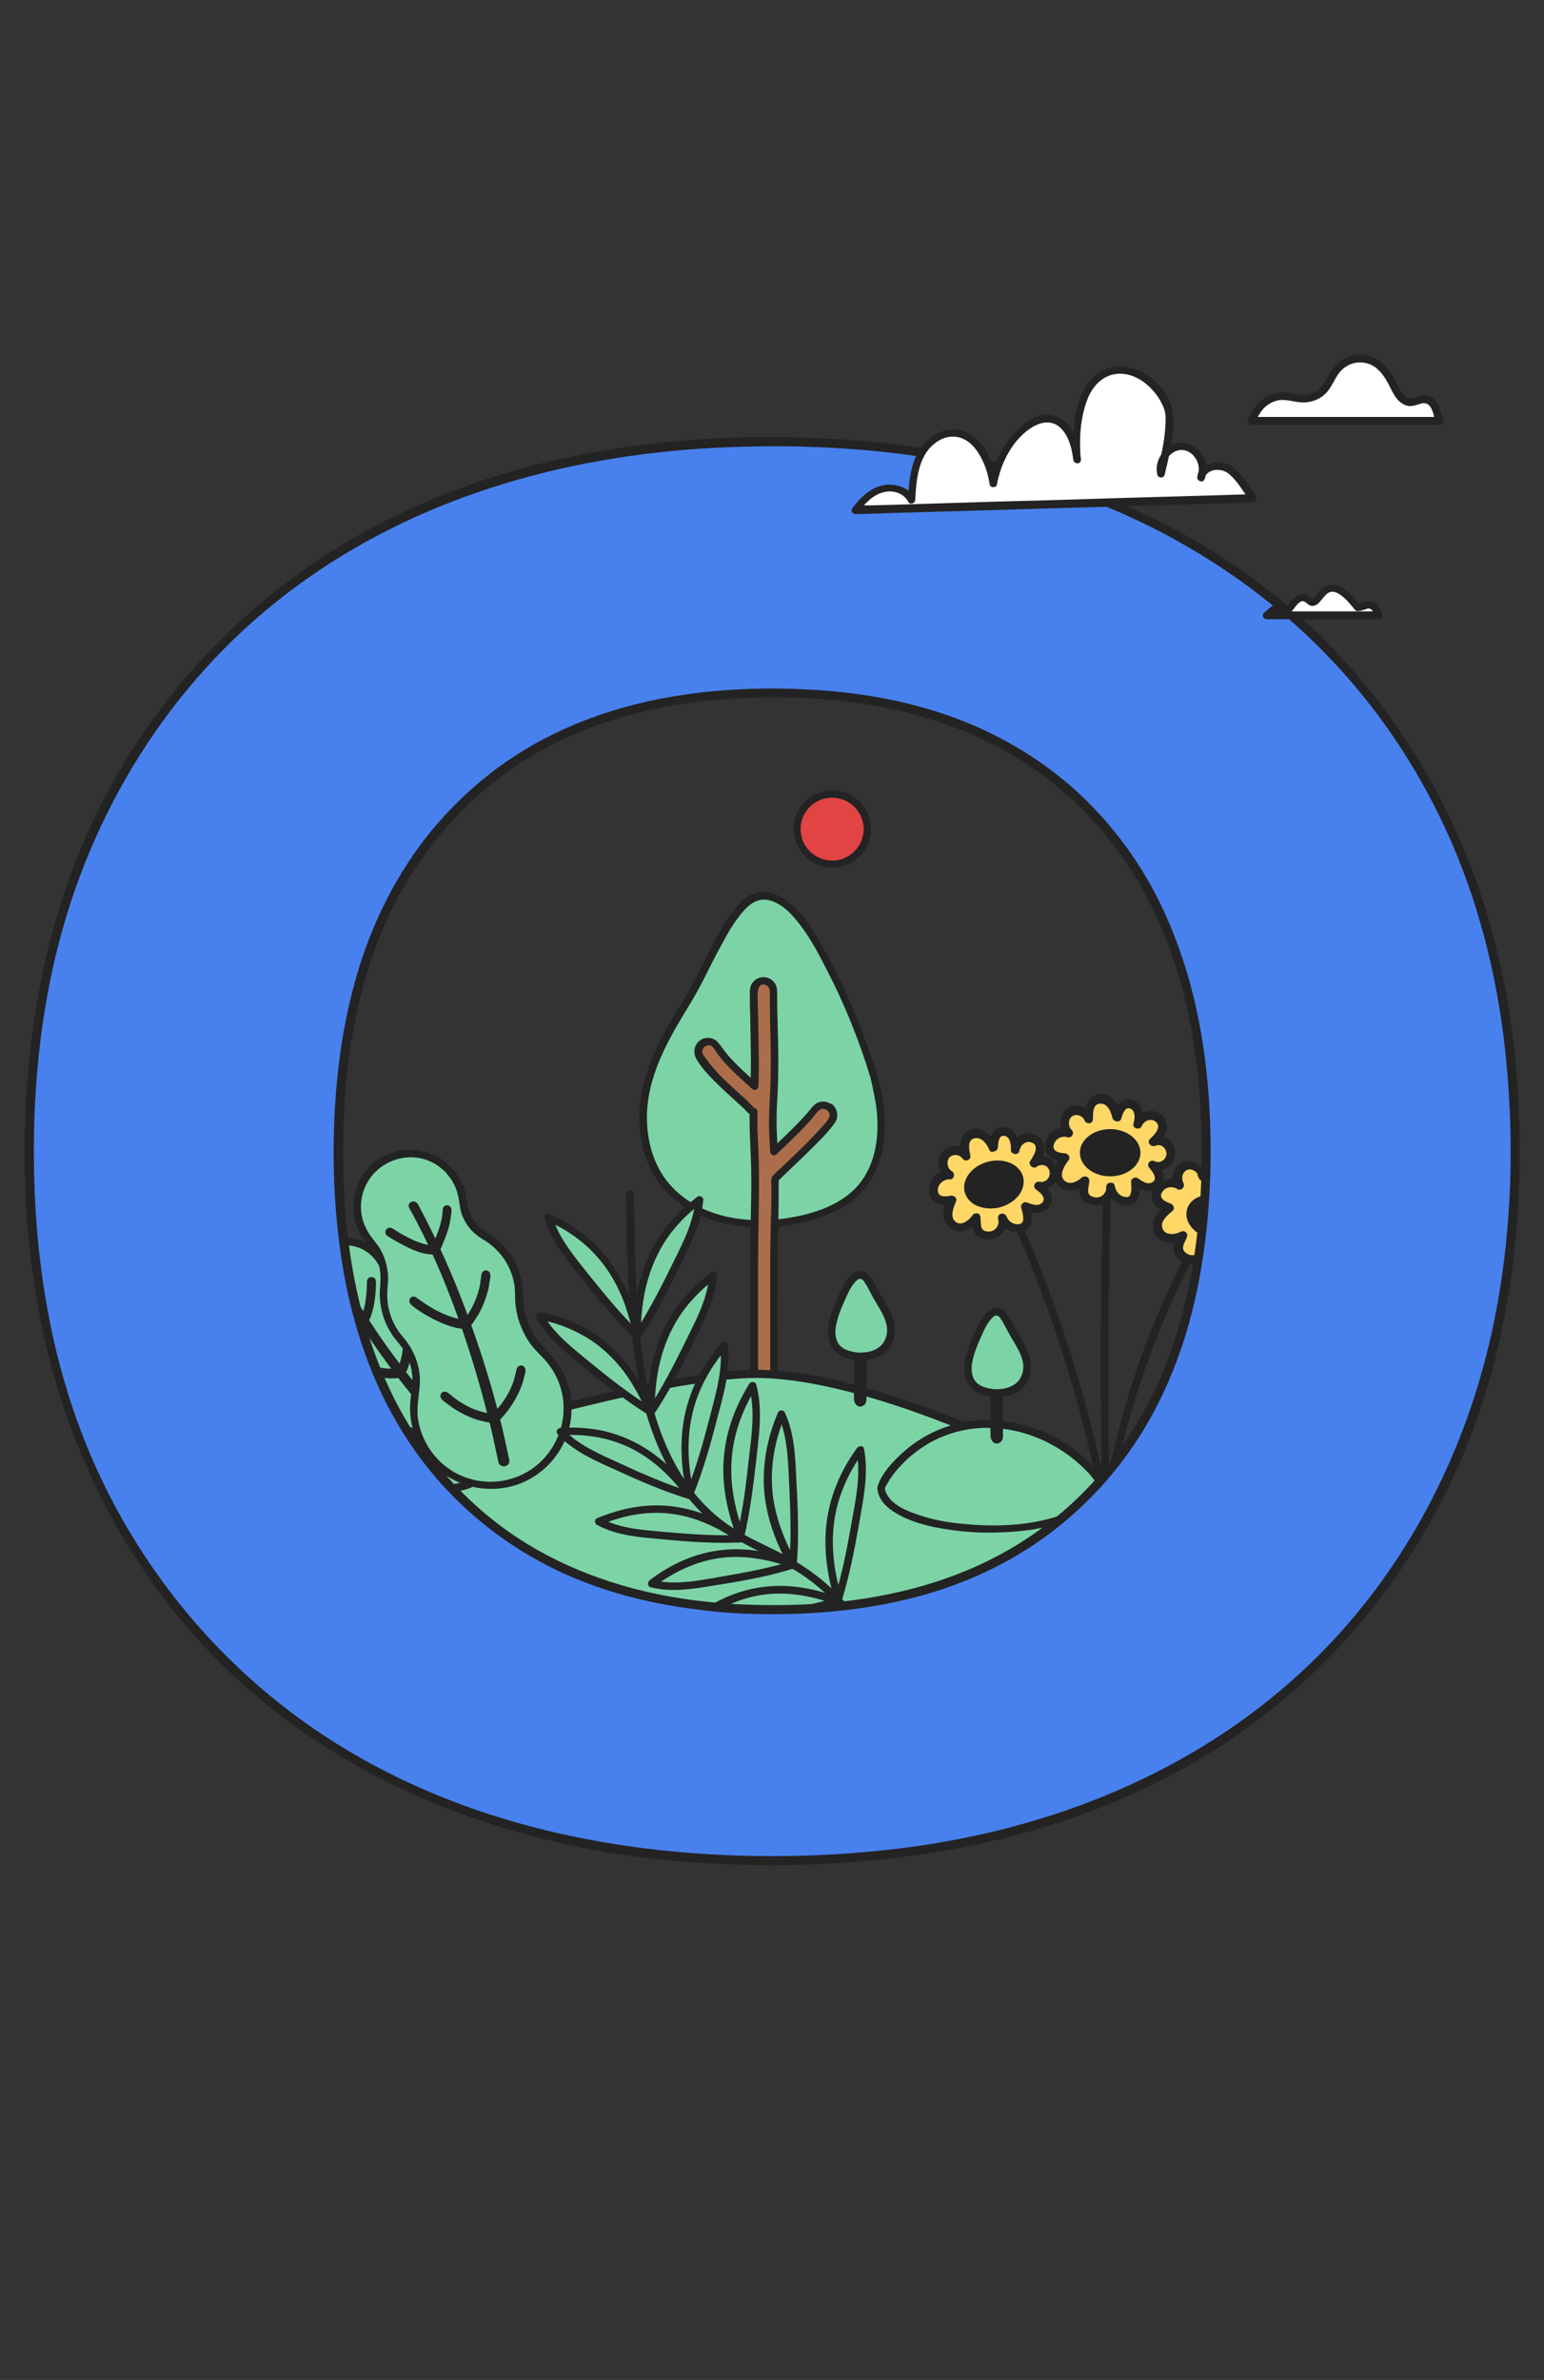 <?xml version="1.0" encoding="UTF-8"?>
<!-- Generator: Adobe Illustrator 26.3.1, SVG Export Plug-In . SVG Version: 6.00 Build 0)  -->
<svg xmlns="http://www.w3.org/2000/svg" xmlns:xlink="http://www.w3.org/1999/xlink" version="1.1" id="Calque_1" x="0px" y="0px" viewBox="0 0 510 786" style="enable-background:new 0 0 510 786;" xml:space="preserve">
<rect x="0" y="0" width="510" height="786" fill="#333333" stroke="none"/>
<style type="text/css">
	.st0{fill:#7CD4A6;}
	.st1{fill:#232323;}
	.st2{fill:#AC6E4A;}
	.st3{fill:#1D1D1B;}
	.st4{fill:#FED767;}
	.st5{fill:#4881EE;}
	.st6{fill:#FFFFFF;}
	.st7{fill:#E24343;}
</style>
<g id="header">
	<path class="st0" d="M290.6,364.9c2,14.2-1.7,28.2-16.1,34.5c-24.4,10.6-61.1,4.8-62-29.4c-0.4-14.7,7.5-28,15.1-40.3   c4.7-7.6,13.3-29.3,21.1-33.1c8-3.8,16.1,6.9,19.7,13c8.6,14.4,15.4,30,20.2,46.3C289.5,358.8,290.2,361.8,290.6,364.9z"></path>
	<path class="st1" d="M289.4,365.2c1.2,9,0.2,19-5.9,26.2c-5.5,6.4-14.2,9.3-22.3,10.7c-14,2.5-30.7,0.1-40.3-11.3   c-5.3-6.3-7.4-14.7-7.2-22.8c0.3-12.2,6.3-23.4,12.5-33.6c2.2-3.6,4.3-7.1,6.2-10.9c2-3.9,3.9-7.9,6.1-11.8c2-3.7,4.1-7.4,6.9-10.6   c2.3-2.7,5.2-4.8,9-3.7c4.3,1.2,7.7,5.1,10.3,8.6c3.3,4.4,5.9,9.4,8.4,14.3c5.9,11.4,10.7,23.3,14.4,35.5   C288.2,358.8,288.9,362,289.4,365.2c0.2,1.6,2.6,0.9,2.4-0.7c-1-6.9-3.2-13.5-5.6-20c-2.3-6.3-4.8-12.5-7.7-18.6   c-2.8-6-5.9-11.8-9.3-17.5c-2.4-4-5.3-7.9-9-10.7c-3.6-2.8-8.2-4.4-12.4-2.1c-3.2,1.7-5.6,5.1-7.6,8.1c-4.9,7.5-8.3,15.8-12.7,23.6   c-2.8,5-6,9.8-8.7,14.9c-2.9,5.6-5.4,11.6-6.7,17.8c-1.9,9.4-1,19.9,4,28.3c8.3,13.8,25.5,18.3,40.6,16.8c4-0.4,7.9-1.1,11.8-2.3   c4.3-1.3,8.7-3,12.3-5.7c8-5.9,11.5-15.5,11.5-25.2c0-2.5-0.2-5-0.5-7.5C291.6,362.9,289.1,363.6,289.4,365.2L289.4,365.2z"></path>
	<path class="st2" d="M273.9,365.8c-1.4-1.1-3.5-0.9-4.6,0.5c-3.8,4.8-8.4,9.2-13,13.4c-0.2,0.2-0.5,0.5-0.7,0.7   c-0.1-1.7-0.1-3.4-0.3-5.1c-0.3-4.4-0.1-8.8,0.2-13.5c0.1-3.1,0.3-6.2,0.3-9.2c0-4.3-0.1-8.6-0.2-12.9c-0.1-4.1-0.2-8.3-0.2-12.4   c0-1.8-1.5-3.3-3.3-3.3c-1.8,0-3.3,1.5-3.3,3.3c0,4.2,0.1,8.4,0.2,12.5c0.1,4.2,0.2,8.5,0.2,12.7c0,2.1-0.1,4.2-0.2,6.2   c-0.7-0.7-1.4-1.3-2.2-2c-3.9-3.6-7.6-7-10.5-11.3c-1-1.5-3-1.9-4.5-0.9c-1.5,1-1.9,3-0.9,4.5c3.3,5,7.5,8.8,11.5,12.5   c1.8,1.7,3.7,3.4,5.5,5.2c0.2,0.2,0.5,0.4,0.8,0.5c-0.1,2.8-0.1,5.6,0.1,8.4c0.2,3.8,0.4,7.7,0.4,11.7c-0.1,0.5-0.1,0.9,0,1.4   c0,4.1,0,8.4-0.2,12.9c-0.2,7.4-0.2,14.5-0.2,22.1l0,33.6c0,1.8,1.5,3.3,3.3,3.3c1.8,0,3.3-1.5,3.3-3.3l0-33.6   c0-7.5,0-14.5,0.2-21.8c0.1-4.4,0.2-8.6,0.2-12.6c1.7-1.6,3.3-3.2,5-4.8c4.7-4.4,9.5-9,13.6-14.1   C275.6,369,275.4,366.9,273.9,365.8L273.9,365.8z"></path>
	<path class="st1" d="M274.6,364.7c-1.5-1.1-3.5-1.2-5.1-0.2c-0.9,0.6-1.5,1.5-2.2,2.3c-0.7,0.9-1.5,1.8-2.3,2.6   c-3.2,3.5-6.8,6.8-10.2,10.1c0.7,0.3,1.4,0.6,2.1,0.9c-0.1-3.3-0.4-6.6-0.4-10c0-3.4,0.2-6.8,0.4-10.2c0.3-6.9,0.2-13.8,0-20.6   c-0.1-3.5-0.2-6.9-0.2-10.4c0-1.4,0.1-2.8-0.5-4c-0.6-1.1-1.5-1.9-2.7-2.3c-2.2-0.7-4.7,0.5-5.5,2.7c-0.5,1.3-0.3,2.8-0.3,4.1   c0,1.8,0,3.7,0.1,5.5c0.1,7.8,0.4,15.6,0.1,23.5c0.7-0.3,1.4-0.6,2.1-0.9c-3.1-2.9-6.3-5.6-9.1-8.8c-1.4-1.5-2.4-3.2-3.7-4.7   c-1-1.2-2.5-1.7-4-1.5c-3.3,0.5-4.8,4.1-3.2,6.9c2,3.5,5.1,6.5,8,9.3c1.7,1.6,3.4,3.2,5.1,4.7c0.9,0.8,1.7,1.6,2.6,2.4   c0.8,0.8,1.5,1.7,2.5,2.2l-0.6-1.1c-0.1,5,0.2,9.9,0.4,14.9c0.2,4.9,0.2,9.7,0.1,14.6c-0.2,9-0.4,18-0.4,27.1c0,8,0,16,0,24.1   c0,3.1-0.1,6.2,0,9.2c0.1,2.6,2.1,4.9,4.9,4.7c2.5-0.2,4.2-2.3,4.2-4.8c0.1-8.2,0-16.4,0-24.6c0-12,0.2-24,0.4-36   c0-2.4,0-4.7,0-7.1l-0.4,0.9c4.4-4.3,8.9-8.4,13.2-12.8c2-2,4-4.1,5.7-6.5c1.4-1.9,1-4.6-0.7-6.1c-1.2-1.1-3,0.7-1.8,1.8   c2.2,1.9-0.5,4.1-1.8,5.7c-1.7,1.9-3.4,3.7-5.2,5.5c-1.8,1.8-3.6,3.5-5.4,5.2c-0.9,0.9-1.9,1.8-2.8,2.7c-0.9,0.9-2.2,1.8-2.9,2.9   c-0.6,0.8-0.3,2.3-0.3,3.3c0,1.3,0,2.6,0,3.9c0,2.7-0.1,5.4-0.2,8.1c-0.1,5.3-0.2,10.6-0.2,15.9c0,8.9,0,17.7,0,26.6   c0,3.5,0.1,7.1,0,10.6c0,2.7-3.9,3-4,0.2c-0.1-0.9,0-1.9,0-2.8c0-9.5,0-19,0-28.4c0-6.3,0-12.6,0.1-18.9   c0.2-10.6,0.4-21.1-0.2-31.7c-0.2-2.7-0.1-5.4-0.1-8.2c0-0.4-0.2-0.9-0.6-1.1c-1-0.5-1.7-1.5-2.5-2.3c-0.8-0.8-1.6-1.5-2.4-2.2   c-1.6-1.5-3.2-2.9-4.8-4.4c-1.5-1.4-2.9-2.9-4.2-4.4c-0.8-0.9-1.6-1.9-2.3-2.9c-0.5-0.7-1.3-1.5-1.4-2.4c-0.2-1.7,1.8-2.9,3.2-1.9   c0.7,0.5,1.2,1.6,1.7,2.3c0.6,0.8,1.2,1.5,1.8,2.3c3,3.4,6.4,6.4,9.7,9.4c0.8,0.8,2.1,0.2,2.1-0.9c0.3-6.2,0.1-12.3,0-18.5   c-0.1-3.2-0.1-6.3-0.2-9.5c0-1.7-0.6-6.5,2.6-5.4c1.1,0.4,1.4,1.4,1.4,2.4c0,1.6,0,3.1,0,4.7c0,3.1,0.1,6.3,0.2,9.4   c0.1,6.1,0.2,12.3-0.1,18.4c-0.2,3.3-0.3,6.6-0.4,9.9c0,3.4,0.2,6.8,0.4,10.2c0,1.1,1.3,1.7,2.1,0.9c2.9-2.8,5.8-5.5,8.6-8.4   c1.4-1.5,2.8-2.9,4-4.5c1.1-1.4,2.2-2.9,4.1-1.6C274.6,367.8,275.9,365.6,274.6,364.7L274.6,364.7z"></path>
</g>
<g id="Calque_17">
	<path class="st0" d="M358.1,493.1c-1-6.4-70.2-40-109.3-39.4c-34.3,0.6-118,26.1-121.8,28.6C24.5,549.8,367.4,553,358.1,493.1z"></path>
	<path class="st1" d="M359.3,492.7c-0.2-1-1.1-1.9-1.8-2.5c-1.2-1.2-2.6-2.1-4-3.1c-4.3-2.9-9-5.4-13.6-7.7   c-13.7-6.9-28.1-12.8-42.7-17.6c-14.6-4.8-29.9-9-45.4-9.4c-5.9-0.2-11.8,0.4-17.6,1.2c-7,0.9-14,2.2-21,3.6   c-15.2,3.1-30.3,6.9-45.3,11c-11.4,3.1-22.8,6.4-34,10.1c-2.4,0.8-5,1.5-7.3,2.7c-1.5,0.8-3,2-4.4,3c-1.6,1.2-3.1,2.4-4.6,3.6   c-4.2,3.6-8.4,7.8-10.2,13.1c-1.4,3.9-0.9,8.1,1.3,11.5c2.6,4.1,6.8,6.9,10.9,9.1c5.8,3.1,12.2,5.2,18.6,6.9   c8,2.1,16.2,3.6,24.4,4.8c9.5,1.4,19.1,2.3,28.7,2.8c10.4,0.6,20.7,0.9,31.1,0.8c10.5-0.1,21.1-0.5,31.6-1.2   c10.3-0.7,20.5-1.8,30.7-3.2c9.2-1.3,18.4-3,27.4-5.2c7.7-1.9,15.3-4.1,22.6-7.2c5.8-2.4,11.5-5.3,16.4-9.3c3.6-3,6.8-6.9,7.9-11.5   C359.6,497.1,359.7,494.9,359.3,492.7c-0.2-1.6-2.7-0.9-2.4,0.7c0.1,0.4,0,0.1,0,0.2c0,0.1,0,0.2,0,0.3c0,0.3,0,0.6,0.1,0.8   c0,0.5,0,1,0,1.5c0,0.2,0,0.5-0.1,0.7c0,0.1-0.1,0.6,0,0.2c0,0.1,0,0.3-0.1,0.4c-0.1,0.5-0.2,1-0.3,1.5c-0.3,1.3-0.5,1.7-1.1,2.7   c-0.5,1-1.1,1.9-1.7,2.8c-0.2,0.3-0.1,0.1-0.4,0.5c-0.2,0.2-0.4,0.5-0.6,0.7c-0.4,0.4-0.8,0.9-1.2,1.3c-0.9,0.9-1.8,1.7-2.8,2.5   c-0.4,0.3-0.3,0.2-0.6,0.5c-0.3,0.2-0.6,0.4-0.9,0.7c-0.6,0.4-1.1,0.8-1.7,1.2c-1.3,0.8-2.6,1.6-3.9,2.3   c-6.2,3.4-12.6,5.8-19.4,7.8c-8.2,2.5-16.6,4.4-25,6c-9.5,1.8-19.1,3.1-28.7,4c-10.3,1-20.6,1.7-30.9,2.1   c-10.3,0.4-20.7,0.4-31,0.2c-9.9-0.3-19.7-0.8-29.6-1.8c-8.8-0.9-17.6-2-26.3-3.7c-7.3-1.4-14.5-3.2-21.5-5.7   c-2.9-1-5.3-2.1-8.1-3.5c-1.2-0.6-2.3-1.3-3.4-2c-0.5-0.3-1.1-0.7-1.6-1.1c-0.6-0.4-0.8-0.6-1.2-0.9c-0.8-0.7-1.7-1.4-2.4-2.2   c-0.9-0.9-1.1-1.2-1.7-2.2c-0.3-0.4-0.5-0.8-0.7-1.2c-0.1-0.2-0.2-0.4-0.3-0.6c-0.2-0.3,0,0,0-0.1c0-0.1-0.1-0.2-0.1-0.3   c-0.2-0.4-0.3-0.8-0.4-1.3c-0.1-0.2-0.1-0.4-0.1-0.6c0-0.1,0-0.2-0.1-0.3c-0.1-0.3,0,0.2,0-0.1c-0.1-0.9-0.1-1.8,0-2.7   c0-0.1,0,0.3,0-0.1c0-0.1,0-0.2,0.1-0.3c0-0.3,0.1-0.5,0.2-0.8c0.1-0.5,0.3-1,0.4-1.4c0.3-0.7,0.2-0.6,0.5-1.2   c0.2-0.5,0.5-1,0.8-1.5c0.3-0.5,0.6-1,0.9-1.5c0.4-0.6,0.8-1.1,1.1-1.4c1.9-2.4,4.2-4.5,6.5-6.5c2.6-2.2,5.4-4.4,8.3-6   c0.1-0.1,0.3-0.1,0.4-0.2c-0.4,0.2,0.2-0.1,0.4-0.2c0.6-0.2,1.1-0.4,1.7-0.6c1.6-0.6,3.2-1.1,4.8-1.6c4.9-1.6,9.7-3.1,14.6-4.6   c13.7-4.1,27.5-7.8,41.5-11.2c14.2-3.5,28.6-6.7,43.1-8.6c5.7-0.8,11.4-1.3,17.2-1.2c7.2,0.2,14.4,1.3,21.4,2.8   c15.7,3.4,31,8.7,45.8,14.8c6.6,2.7,13.1,5.7,19.5,8.9c4.6,2.3,9.3,4.8,13.6,7.7c1.4,0.9,2.5,1.7,3.7,2.7c0.2,0.2,0.4,0.4,0.6,0.6   c0.1,0.1,0.5,0.7,0.3,0.3c0.1,0.1,0.2,0.3,0.3,0.4c0.1,0.2,0-0.2,0,0.2C357.2,495,359.6,494.3,359.3,492.7L359.3,492.7z"></path>
	<path class="st0" d="M291,492c-0.3-2.3,11.6-22,36.2-21.7c21.7,0.3,38.6,18.6,36.7,22C353.7,510.8,293.3,507.6,291,492z"></path>
	<path class="st1" d="M292.2,492c0-0.4-0.1,0.2,0-0.1c0.1-0.2,0.1-0.4,0.2-0.7c0.1-0.3-0.1,0.1,0.1-0.2c0.1-0.1,0.1-0.3,0.2-0.4   c0.2-0.3,0.4-0.7,0.6-1c1-1.8,2.3-3.4,3.7-5c4.2-4.6,9.4-8.3,15.2-10.5c15.2-5.8,32.3-1.3,44.3,9.4c1.9,1.7,3.8,3.6,5.2,5.7   c0.5,0.7,0.8,1.3,1,2c0.2,0.5,0,0.1,0.1,0.6c0,0,0.1-0.2,0,0c0.1-0.3-0.1,0.2-0.2,0.4c-2.3,3.7-6.4,6-10.3,7.5   c-10.9,4.3-23.4,4.7-34.9,3.5c-5.3-0.5-10.7-1.6-15.7-3.5c-3.3-1.2-7.2-3.1-8.8-6.3c-0.3-0.5-0.5-1.1-0.6-1.8   c-0.3-1.6-2.7-0.9-2.4,0.7c0.6,3.9,4.2,6.5,7.4,8.2c4.8,2.5,10.2,3.8,15.6,4.6c6.4,1,13,1.3,19.4,0.9c6.2-0.3,12.4-1.2,18.3-3.1   c4.7-1.5,9.6-3.8,12.8-7.7c1.2-1.4,2.3-2.9,1.7-4.9c-0.6-2.1-2.2-3.9-3.6-5.5c-10.9-12.2-28.6-18.4-44.6-14.8   c-7.1,1.6-13.7,5.1-19,10c-3.1,2.8-6.5,6.5-7.9,10.5c-0.1,0.4-0.3,0.9-0.2,1.3C289.9,493.6,292.4,493.6,292.2,492L292.2,492z"></path>
	<path class="st3" d="M278.7,437.6c0.4-0.3,0.9-0.2,1.1,0.1c0.9,1.2,2.1,2.3,3.2,3.3c0.1,0.1,0.1,0.1,0.2,0.2c0-0.4,0-0.9,0.1-1.3   c0.1-1.1,0-2.2,0-3.4c0-0.8-0.1-1.5-0.1-2.3c0-1.1,0-2.1,0-3.2c0-1,0-2.1,0-3.1c0-0.4,0.4-0.8,0.8-0.8c0.5,0,0.8,0.4,0.8,0.8   c0,1,0,2.1,0,3.1c0,1.1,0,2.1,0,3.2c0,0.5,0,1,0,1.6c0.2-0.2,0.4-0.3,0.5-0.5c1-0.9,1.9-1.7,2.6-2.8c0.2-0.4,0.8-0.5,1.1-0.2   c0.4,0.2,0.5,0.8,0.2,1.1c-0.8,1.2-1.9,2.2-2.9,3.1c-0.5,0.4-0.9,0.8-1.4,1.3c-0.1,0.1-0.1,0.1-0.2,0.1c0,0.7,0,1.4,0,2.1   c-0.1,0.9-0.1,1.9-0.1,2.9c0,0.1,0,0.2,0,0.3c0,1,0,2.1,0,3.2c0.1,1.9,0.1,3.6,0.1,5.5l0,10.6c0,0.5-0.4,0.8-0.8,0.8   c-0.5,0-0.8-0.4-0.8-0.8l0-10.6c0-1.9,0-3.6-0.1-5.4c0-1.1,0-2.1,0-3.1c-0.4-0.4-0.8-0.8-1.2-1.2c-1.2-1.1-2.4-2.2-3.4-3.5   C278.3,438.3,278.4,437.8,278.7,437.6L278.7,437.6z"></path>
	<path class="st1" d="M279.3,438.6c-0.4-0.2-0.5-0.1-0.2,0.1c0.1,0.2,0.3,0.4,0.4,0.5c0.3,0.3,0.6,0.7,1,1c0.6,0.6,1.2,1.2,1.9,1.8   c0.8,0.8,2.1,0.2,2.1-0.9c0.1-3.5-0.1-7,0-10.6c0-0.4,0-0.9,0-1.3c0-0.5,0.3-0.9-0.4-0.9c-0.7,0-0.4,0.4-0.4,0.9c0,0.4,0,0.9,0,1.3   c0,1.7-0.1,3.4,0,5.2c0,1.1,1.3,1.6,2.1,0.9c0.6-0.6,1.2-1.1,1.8-1.7c0.3-0.3,1.4-1.2,1.3-1.5c-0.2-1.3-1.9,0.9-2,1   c-0.6,0.6-1.3,1.2-1.9,1.8c-0.4,0.4-1,0.8-1.2,1.3c-0.2,0.6,0,1.5-0.1,2.2c-0.1,1.8-0.1,3.5-0.1,5.3c0.1,3.7,0.1,7.5,0.1,11.2   c0,1.7,0,3.3,0,5c0,0.3-0.1,0.9,0,1.2c0.5,1,0.9,0,0.9-0.4c0-3,0-6.1,0-9.1c0-2.1,0-4.3-0.1-6.4c0-0.9,0-1.8,0-2.7   c0-0.9-0.3-1.3-1-1.9c-0.6-0.6-1.3-1.2-1.9-1.8c-0.3-0.3-0.6-0.6-0.9-1c-0.2-0.2-0.4-0.4-0.6-0.7c-0.2-0.4-0.3-0.5-0.4-0.1   c1-1.2-0.7-3-1.8-1.8c-1.2,1.4-0.5,2.6,0.6,3.8c1.2,1.4,2.6,2.6,3.9,3.9l-0.4-0.9c0,3.7,0.1,7.3,0.1,11c0,2.6-0.1,5.3,0,7.9   c0.1,1.6,1.5,3,3.1,2c1.1-0.7,1-1.8,1-2.9c0-2.8,0-5.6,0-8.3c0-1.7,0-3.5,0-5.2c-0.1-3.3,0.1-6.6,0.1-9.9c-0.2,0.4-0.4,0.7-0.6,1.1   c1.3-0.9,2.5-2.2,3.6-3.4c0.9-1,2.1-2.2,1.3-3.6c-0.6-1.2-2.1-1.5-3.2-0.6c-0.6,0.5-1,1.3-1.6,1.8c-0.6,0.6-1.2,1.1-1.8,1.7   l2.1,0.9c-0.1-2.4,0-4.8,0-7.2c0-1-0.1-2-1.1-2.5c-0.8-0.4-1.9-0.2-2.5,0.5c-0.7,0.8-0.5,1.9-0.5,2.9c0,1.3-0.1,2.5-0.1,3.8   c0,2.6,0.2,5.2,0,7.8c0.7-0.3,1.4-0.6,2.1-0.9c-1.1-1-2.1-2-3.1-3.2c-0.8-1-1.8-1.3-3-0.7C276.6,437.2,277.9,439.4,279.3,438.6   L279.3,438.6z"></path>
	<path class="st0" d="M274.8,438.4c-0.4,3.5,0.5,7,4.1,8.5c6.1,2.6,15.2,1,15.3-7.6c0-3.7-2-6.9-3.9-10c-1.2-1.9-3.4-7.2-5.4-8.1   c-2-0.9-4,1.8-4.9,3.3c-2.1,3.6-3.7,7.5-4.9,11.6C275.1,436.9,274.9,437.6,274.8,438.4z"></path>
	<path class="st1" d="M273.6,438.4c-0.3,2.6,0.1,5.3,1.8,7.4c1.6,1.9,4,2.8,6.4,3.2c4.1,0.7,8.9,0,11.6-3.4c4-4.8,1.7-11.1-1.2-15.8   c-1.3-2.1-2.4-4.4-3.7-6.5c-1.1-1.8-2.7-4.1-5.2-3.4c-2.9,0.8-4.5,4.3-5.7,6.7c-1.7,3.5-3.4,7.4-4,11.4c-0.2,1.6,2.2,2.3,2.4,0.7   c0.4-2.9,1.5-5.8,2.7-8.5c1-2.2,2-4.8,3.6-6.6c0.5-0.6,1.3-1.5,2.2-1.2c0.7,0.3,1.2,1.3,1.6,1.9c1,1.7,1.8,3.4,2.8,5.1   c2.3,4,5.7,8.6,3.3,13.3c-1.5,3.1-5.2,4.1-8.4,4c-1.9-0.1-4.3-0.6-5.8-1.8c-2-1.6-2.2-4.2-2-6.5   C276.2,436.8,273.7,436.8,273.6,438.4L273.6,438.4z"></path>
	<path class="st3" d="M323.8,449.7c0.4-0.3,0.9-0.2,1.1,0.1c0.9,1.2,2.1,2.3,3.2,3.3c0.1,0.1,0.1,0.1,0.2,0.2c0-0.4,0-0.9,0.1-1.3   c0.1-1.1,0-2.2,0-3.4c0-0.8-0.1-1.5-0.1-2.3c0-1.1,0-2.1,0-3.2c0-1,0-2.1,0-3.1c0-0.4,0.4-0.8,0.8-0.8s0.8,0.4,0.8,0.8   c0,1,0,2.1,0,3.1c0,1.1,0,2.1,0,3.2c0,0.5,0,1,0,1.6c0.2-0.2,0.4-0.3,0.5-0.5c1-0.9,1.9-1.7,2.6-2.8c0.2-0.4,0.8-0.5,1.1-0.2   c0.4,0.2,0.5,0.8,0.2,1.1c-0.8,1.2-1.9,2.2-2.9,3.1c-0.5,0.4-0.9,0.8-1.4,1.3c-0.1,0.1-0.1,0.1-0.2,0.1c0,0.7,0,1.4,0,2.1   c-0.1,0.9-0.1,1.9-0.1,2.9c0,0.1,0,0.2,0,0.3c0,1,0,2.1,0,3.2c0.1,1.9,0.1,3.6,0.1,5.5l0,10.6c0,0.5-0.4,0.8-0.8,0.8   s-0.8-0.4-0.8-0.8l0-10.6c0-1.9,0-3.6-0.1-5.4c0-1.1,0-2.1,0-3.1c-0.4-0.4-0.8-0.8-1.2-1.2c-1.2-1.1-2.4-2.2-3.4-3.5   C323.4,450.5,323.4,450,323.8,449.7L323.8,449.7z"></path>
	<path class="st1" d="M324.4,450.8c-0.4-0.2-0.5-0.1-0.2,0.1c0.1,0.2,0.3,0.4,0.4,0.5c0.3,0.3,0.6,0.7,1,1c0.6,0.6,1.2,1.2,1.9,1.8   c0.8,0.8,2.1,0.2,2.1-0.9c0.1-3.5-0.1-7,0-10.6c0-0.4,0-0.9,0-1.3c0-0.5,0.3-0.9-0.4-0.9c-0.7,0-0.4,0.4-0.4,0.9c0,0.4,0,0.9,0,1.3   c0,1.7-0.1,3.4,0,5.2c0,1.1,1.3,1.6,2.1,0.9c0.6-0.6,1.2-1.1,1.8-1.7c0.3-0.3,1.4-1.2,1.3-1.5c-0.2-1.3-1.9,0.9-2,1   c-0.6,0.6-1.3,1.2-1.9,1.8c-0.4,0.4-1,0.8-1.2,1.3c-0.2,0.6,0,1.5-0.1,2.2c-0.1,1.8-0.1,3.5-0.1,5.3c0.1,3.7,0.1,7.5,0.1,11.2   c0,1.7,0,3.3,0,5c0,0.3-0.1,0.9,0,1.2c0.5,1,0.9,0,0.9-0.4c0-3,0-6.1,0-9.1c0-2.1,0-4.3-0.1-6.4c0-0.9,0-1.8,0-2.7   c0-0.9-0.3-1.3-1-1.9c-0.6-0.6-1.3-1.2-1.9-1.8c-0.3-0.3-0.6-0.6-0.9-1c-0.2-0.2-0.4-0.4-0.6-0.7c-0.2-0.4-0.3-0.5-0.4-0.1   c1-1.2-0.7-3-1.8-1.8c-1.2,1.4-0.5,2.6,0.6,3.8c1.2,1.4,2.6,2.6,3.9,3.9l-0.4-0.9c0,3.7,0.1,7.3,0.1,11c0,2.6-0.1,5.3,0,7.9   c0.1,1.6,1.5,3,3.1,2c1.1-0.7,1-1.8,1-2.9c0-2.8,0-5.6,0-8.3c0-1.7,0-3.5,0-5.2c-0.1-3.3,0.1-6.6,0.1-9.9l-0.6,1.1   c1.3-0.9,2.5-2.2,3.6-3.4c0.9-1,2.1-2.2,1.3-3.6c-0.6-1.2-2.1-1.5-3.2-0.6c-0.6,0.5-1,1.3-1.6,1.8c-0.6,0.6-1.2,1.1-1.8,1.7   l2.1,0.9c-0.1-2.4,0-4.8,0-7.2c0-1-0.1-2-1.1-2.5c-0.8-0.4-1.9-0.2-2.5,0.5c-0.7,0.8-0.5,1.9-0.5,2.9c0,1.3-0.1,2.5-0.1,3.8   c0,2.6,0.2,5.2,0,7.8c0.7-0.3,1.4-0.6,2.1-0.9c-1.1-1-2.1-2-3.1-3.2c-0.8-1-1.8-1.3-3-0.7C321.7,449.4,323,451.5,324.4,450.8   L324.4,450.8z"></path>
	<path class="st0" d="M319.9,450.5c-0.4,3.5,0.5,7,4.1,8.5c6.1,2.6,15.2,1,15.3-7.6c0-3.7-2-6.9-3.9-10c-1.2-1.9-3.4-7.2-5.4-8.1   c-2-0.9-4,1.8-4.9,3.3c-2.1,3.6-3.7,7.5-4.9,11.6C320.1,449,320,449.8,319.9,450.5L319.9,450.5z"></path>
	<path class="st1" d="M318.6,450.5c-0.3,2.6,0.1,5.3,1.8,7.4c1.6,1.9,4,2.8,6.4,3.2c4.1,0.7,8.9,0,11.6-3.4c4-4.8,1.7-11.1-1.2-15.8   c-1.3-2.1-2.4-4.4-3.7-6.5c-1.1-1.8-2.7-4.1-5.2-3.4c-2.9,0.8-4.5,4.3-5.7,6.7c-1.7,3.5-3.4,7.4-4,11.4c-0.2,1.6,2.2,2.3,2.4,0.7   c0.4-2.9,1.5-5.8,2.7-8.5c1-2.2,2-4.8,3.6-6.6c0.5-0.6,1.3-1.5,2.2-1.2c0.7,0.3,1.2,1.3,1.6,1.9c1,1.7,1.8,3.4,2.8,5.1   c2.3,4,5.7,8.6,3.3,13.3c-1.5,3.1-5.2,4.1-8.4,4c-1.9-0.1-4.3-0.6-5.8-1.8c-2-1.6-2.2-4.2-2-6.5   C321.3,448.9,318.8,448.9,318.6,450.5L318.6,450.5z"></path>
</g>
<g id="pollution">
	<path class="st0" d="M100.4,427.9c-2.1-7.5,2.3-15.3,9.8-17.4c7.5-2.1,15.3,2.3,17.4,9.8c0,0,0,0,0,0c1.2,4.2,4.1,7.6,8,9.5   c4.5,2.2,8.1,6.2,9.5,11.3c0,0,0,0,0,0c1.4,5,5.1,9.1,10,11.1c5.7,2.3,10.3,7.1,12.1,13.4c3.1,10.9-3.3,22.2-14.1,25.2   c-10.9,3.1-22.2-3.3-25.2-14.1c-0.2-0.6-0.3-1.2-0.4-1.7c-1.1-5.7-4.5-10.7-9.4-13.8c-3.6-2.3-6.4-5.9-7.6-10.3   c-0.5-1.9-0.8-3.9-0.7-5.8c0.2-3.8-1.5-7.5-4.5-9.9C103,433.4,101.2,430.9,100.4,427.9L100.4,427.9z"></path>
	<path class="st1" d="M101.6,427.6c-1.9-6.9,2.2-14.2,9.2-16c3.3-0.8,6.9-0.3,9.8,1.5c3,1.8,4.8,4.6,5.8,7.8   c1.1,3.5,3.3,6.5,6.2,8.6c1.5,1.1,3.2,1.7,4.7,2.8c1.5,1.1,2.9,2.4,4,3.9c2.1,3,2.6,6.7,4.5,9.9c1.9,3.1,4.8,5.6,8.1,7   c3.4,1.5,6.4,3.4,8.7,6.4c2.2,2.9,3.6,6.6,3.9,10.2c0.5,6.8-2.8,13.6-8.5,17.4c-5.9,3.9-13.5,4.2-19.7,0.9c-3-1.6-5.5-4-7.3-6.9   c-0.9-1.5-1.6-3.1-2.1-4.8c-0.5-1.9-0.8-3.9-1.6-5.8c-1.4-3.5-3.7-6.6-6.6-9c-1.5-1.2-3.1-2.1-4.5-3.4c-1.4-1.3-2.5-2.8-3.4-4.4   c-1-1.9-1.6-4-1.8-6.1c-0.2-2,0.1-4-0.3-6c-0.4-1.8-1.2-3.5-2.3-5c-1.1-1.5-2.7-2.6-4-3.9C103.1,431.3,102.2,429.5,101.6,427.6   c-0.5-1.5-2.9-0.9-2.4,0.7c0.6,2,1.5,3.8,2.8,5.4c1.3,1.7,3.1,2.8,4.4,4.4c1.2,1.6,2,3.6,2.1,5.6c0.1,2.4,0,4.7,0.6,7   c1,3.9,3.2,7.5,6.3,10c1.6,1.3,3.4,2.3,4.9,3.8c1.5,1.4,2.7,3,3.7,4.8c2,3.7,2.2,7.9,4.1,11.6c1.6,3.2,4.1,6,7,8.1   c6.2,4.3,14.3,5,21.2,2c6.7-2.9,11.6-9.4,12.6-16.6c1.1-7.7-2-15.7-8.2-20.4c-3.2-2.4-7.2-3.3-10.1-6.1c-1.5-1.4-2.7-3.1-3.5-4.9   c-0.8-1.7-1.2-3.6-2-5.3c-1.7-3.5-4.5-6.5-7.9-8.4c-1.8-1-3.5-1.9-5-3.4c-1.4-1.4-2.4-3.1-3.1-5c-0.6-1.7-1.1-3.4-2.1-5   c-1-1.5-2.2-2.8-3.6-3.9c-2.8-2.2-6.5-3.3-10-3.2c-7.6,0.4-13.9,6.4-14.6,14c-0.2,1.8,0,3.7,0.5,5.5   C99.6,429.8,102,429.1,101.6,427.6z"></path>
	<path class="st0" d="M113.2,424.7c0,0,0.1,0.3,0.4,0.7c0.2,0.5,0.6,1.2,1.1,2c0.5,0.9,1.1,1.9,1.8,3.1c0.4,0.6,0.7,1.2,1.1,1.9   c0.4,0.7,0.8,1.3,1.3,2.1c0.4,0.7,0.9,1.5,1.4,2.2c0.5,0.8,1,1.6,1.5,2.4c1.1,1.6,2.2,3.3,3.4,5.1c0.6,0.9,1.2,1.8,1.8,2.6   c0.6,0.9,1.3,1.8,1.9,2.7c1.3,1.8,2.7,3.6,4,5.4c0.7,0.9,1.4,1.8,2.1,2.7c0.7,0.9,1.4,1.8,2.1,2.6c0.7,0.9,1.4,1.7,2.1,2.5   c0.7,0.8,1.4,1.7,2.1,2.5c0.7,0.8,1.4,1.6,2,2.4c0.7,0.8,1.3,1.5,2,2.2c1.3,1.5,2.5,2.8,3.7,4c0.6,0.6,1.1,1.2,1.7,1.8   c0.3,0.3,0.5,0.6,0.8,0.8c0.2,0.3,0.5,0.5,0.7,0.8c1,1,1.8,1.8,2.5,2.5c1.4,1.4,2.2,2.2,2.2,2.2c0.2,0.2,0.5,0.2,0.6,0   c0.2-0.2,0.2-0.5,0-0.6l0,0l0,0c0,0-0.8-0.8-2.2-2.2c-0.7-0.7-1.5-1.5-2.5-2.5c-0.2-0.2-0.5-0.5-0.7-0.8c-0.3-0.3-0.5-0.5-0.8-0.8   c-0.5-0.6-1.1-1.1-1.7-1.8c-1.2-1.2-2.4-2.5-3.7-4c-0.6-0.7-1.3-1.5-2-2.2c-0.7-0.8-1.4-1.5-2.1-2.3c-0.7-0.8-1.4-1.6-2.1-2.5   c-0.7-0.8-1.4-1.7-2.1-2.5c-0.7-0.9-1.4-1.7-2.1-2.6c-0.7-0.9-1.4-1.7-2.1-2.6c-1.4-1.8-2.8-3.6-4.1-5.4c-0.7-0.9-1.3-1.8-2-2.7   c-0.6-0.9-1.2-1.8-1.9-2.6c-1.2-1.7-2.3-3.4-3.4-5c-0.5-0.8-1-1.6-1.5-2.4c-0.5-0.8-1-1.5-1.4-2.2c-0.4-0.7-0.9-1.4-1.3-2.1   c-0.4-0.7-0.8-1.3-1.1-1.9c-0.7-1.2-1.3-2.2-1.8-3.1c-0.5-0.9-0.9-1.5-1.1-2c-0.2-0.5-0.4-0.7-0.4-0.7l0,0   c-0.1-0.1-0.2-0.2-0.3-0.1C113.1,424.5,113.1,424.6,113.2,424.7L113.2,424.7z"></path>
	<path class="st1" d="M112.1,425.4c4.9,9.2,10.7,18,16.9,26.3c6.6,8.9,13.8,17.3,21.4,25.4c1.6,1.7,3.3,3.3,4.9,5   c0.4,0.4,0.7,0.8,1.2,1c1,0.5,2.2,0,2.4-1.1c0.3-1.4-1.5-2.6-2.3-3.4c-1.7-1.6-3.3-3.3-4.9-5c-7.7-8.2-15-16.8-21.7-25.9   c-3.7-5-7.2-10.2-10.5-15.5c-1.4-2.3-2.8-4.7-4.1-7.1c-0.3-0.6-0.6-1.5-1.3-1.8c-1-0.5-2.3,0.3-2.2,1.4c0.1,1.6,2.7,1.6,2.5,0   l0-0.2l-0.4,0.9l0.1-0.1l-0.9,0.4l0.2,0l-0.9-0.4c-0.2-0.2,0.1,0.1,0.2,0.3c0.2,0.4,0.4,0.8,0.6,1.2c0.6,1,1.2,2.1,1.8,3.1   c1.2,2.1,2.5,4.1,3.8,6.2c2.8,4.4,5.8,8.8,8.9,13.1c6.2,8.4,12.7,16.5,19.9,24.1c1.8,1.9,3.5,3.7,5.3,5.5c0.9,0.9,1.8,1.7,2.6,2.6   c0.3,0.3,0.5,0.6,0.9,0.9c0.5,0.3-0.4,0.1-0.2-0.4l0.9-0.9c0.5-0.2,0.7,0.6,0.3,0.1c-0.2-0.3-0.5-0.5-0.7-0.8   c-0.8-0.8-1.6-1.6-2.3-2.4c-1.5-1.6-3-3.1-4.5-4.7c-3.4-3.6-6.6-7.3-9.8-11.1c-6.7-8-13-16.5-18.6-25.4c-2.6-4-5.1-8.2-7.3-12.4   C113.5,422.7,111.3,423.9,112.1,425.4L112.1,425.4z"></path>
	<path class="st0" d="M120.1,436c0.1,0,0.1,0,0.2-0.1c2.6-3.4,2.6-12.4,2.6-12.7c0-0.1-0.1-0.3-0.2-0.2c-0.1,0-0.2,0.1-0.2,0.2   c0,0.1,0,9.2-2.5,12.4c-0.1,0.1-0.1,0.3,0,0.3C120,436,120.1,436,120.1,436z"></path>
	<path class="st1" d="M120.5,437.3c1.2-0.3,1.9-2.2,2.2-3.2c0.4-1.2,0.7-2.4,0.9-3.6c0.4-2.1,0.5-4.3,0.6-6.5c0-0.9,0-2-1.2-2.2   c-1-0.2-1.8,0.5-1.8,1.5c0,0.1,0,0.3,0,0.4c0,1.9-0.2,3.9-0.4,5.7c-0.2,1.3-0.5,2.7-0.9,3.9c-0.2,0.5-0.4,0.9-0.7,1.4   c-0.7,1-0.5,2.1,0.7,2.5c1.5,0.5,2.2-1.9,0.7-2.4l-0.2-0.1l0.7,0.6l-0.1-0.1l0.2,0.6c-0.1,0.3-0.1,0.4,0,0.2c0-0.1,0.1-0.1,0.1-0.2   c0.1-0.1,0.1-0.2,0.2-0.3c0.1-0.3,0.3-0.5,0.4-0.8c0.3-0.7,0.5-1.4,0.7-2.1c0.4-1.4,0.6-2.9,0.8-4.3c0.1-1.2,0.2-2.4,0.3-3.6   c0-0.4,0-0.8,0-1.2c0-0.2,0.1-0.6,0-0.2l-0.3,0.6l0.1-0.1l-0.6,0.3l0.1,0h-0.7l0.1,0l-0.6-0.3l0.1,0.1l-0.3-0.6c-0.1-0.3,0-0.2,0,0   c0,0.1,0,0.2,0,0.3c0,0.4,0,0.8,0,1.2c0,1.1-0.1,2.3-0.3,3.4c-0.1,1.2-0.4,2.5-0.7,3.8c-0.1,0.5-0.4,1.3-0.5,1.6   c-0.1,0.3-0.3,0.6-0.4,0.8c-0.1,0.1-0.1,0.2-0.2,0.3c-0.1,0.1-0.3,0.3-0.2,0.2l0.6-0.3l-0.1,0C118.2,435.2,118.9,437.6,120.5,437.3   z"></path>
	<path class="st0" d="M119.9,436.1c0.1,0,0.2-0.1,0.2-0.2c0-0.1-0.1-0.3-0.2-0.3c-0.1,0-6.2-0.5-10.4-3c-0.1-0.1-0.3,0-0.3,0.1   c-0.1,0.1,0,0.3,0.1,0.3C113.6,435.6,119.8,436.1,119.9,436.1C119.9,436.1,119.9,436.1,119.9,436.1L119.9,436.1z"></path>
	<path class="st1" d="M120.2,437.3c0.9-0.2,1.5-1.3,1-2.2c-0.3-0.5-0.8-0.7-1.3-0.8c-0.1,0-0.3,0-0.4,0c-0.1,0-0.2,0-0.3,0   c-0.1,0-0.2,0-0.2,0c0.4,0,0,0,0,0c-2-0.3-3.9-0.7-5.8-1.4c-0.5-0.2-0.9-0.3-1.4-0.5c-0.6-0.3-1.1-0.7-1.7-0.9   c-0.9-0.3-2,0.4-2,1.4c0,0.9,0.8,1.3,1.5,1.7c2,1,4.2,1.7,6.5,2.2c1.3,0.3,2.7,0.6,4,0.6c1.6,0.1,1.6-2.4,0-2.5   c-0.3,0-0.7-0.1-1-0.1c-0.1,0-0.4-0.1,0,0c-0.1,0-0.2,0-0.3,0c-0.2,0-0.4-0.1-0.6-0.1c-0.5-0.1-1-0.2-1.4-0.3   c-1.1-0.2-2.3-0.5-3.4-0.9c-0.5-0.2-1-0.4-1.5-0.6c-0.4-0.2-1.3-0.5-1.6-0.8l0.3,0.6l0-0.1v0.7l0-0.1l-0.3,0.6l0.1-0.1l-0.6,0.3   l0.1,0h-0.7c0.1,0,0.5,0.3,0.7,0.4c0.3,0.1,0.6,0.3,0.9,0.4c0.6,0.3,1.2,0.5,1.8,0.7c1.1,0.4,2.3,0.7,3.5,0.9   c0.9,0.2,1.9,0.3,2.8,0.5c0.3,0,0.5,0.1,0.8,0.1c0.1,0,0.2,0,0.2,0c0.1,0,0.1,0.1-0.1,0l-0.6-0.3l0.1,0.1l-0.3-0.6l0,0.1v-0.7   l0,0.1l0.3-0.6l-0.1,0.1l0.6-0.3l-0.1,0C118,435.3,118.6,437.7,120.2,437.3L120.2,437.3z"></path>
	<path class="st0" d="M132.3,453.5c0.1,0,0.2,0,0.2-0.1c3.3-6.1,2.2-14.8,2.2-14.9c0-0.1-0.1-0.2-0.3-0.2c-0.1,0-0.2,0.1-0.2,0.3   c0,0.1,1.1,8.7-2.1,14.6c-0.1,0.1,0,0.3,0.1,0.3C132.3,453.5,132.3,453.5,132.3,453.5z"></path>
	<path class="st1" d="M132.7,454.7c0.8-0.2,1.1-1,1.5-1.7c0.4-0.8,0.7-1.6,0.9-2.4c0.5-1.5,0.7-3.1,0.9-4.7c0.3-2.2,0.3-4.5,0.1-6.8   c-0.1-0.8-0.1-1.6-0.9-2c-1.2-0.6-2.2,0.5-2.1,1.7c0.2,2,0.2,4.1,0,6.1c-0.1,1.6-0.4,3.2-0.9,4.8c-0.2,0.8-0.5,1.6-0.9,2.4   c-0.5,1-0.6,2.3,0.8,2.6c1.6,0.4,2.2-2,0.7-2.4l-0.1,0l0.6,0.3l-0.1-0.1l0.4,0.9l0-0.2l-0.2,0.6c1.6-3.1,2.3-6.5,2.4-9.9   c0.1-1.2,0.1-2.5,0-3.7c0-0.4,0-0.8-0.1-1.1c0-0.1,0-0.2,0-0.3c0-0.1,0-0.2,0,0l-0.6,0.7l0.2-0.1l-1,0.1l0.2,0.1l-0.7-0.6l0.1,0.2   l-0.2-0.6c0.2,1.7,0.2,3.4,0.1,5c-0.1,1.5-0.2,3-0.5,4.5c-0.2,0.8-0.4,1.6-0.6,2.4c-0.1,0.4-0.3,0.9-0.5,1.3   c-0.1,0.3-0.3,0.8-0.4,1l0.6-0.3l-0.1,0C130.4,452.7,131.1,455.1,132.7,454.7L132.7,454.7z"></path>
	<path class="st0" d="M129.2,454c1.9,0,3.1-0.3,3.2-0.3c0.1,0,0.2-0.2,0.2-0.3c0-0.1-0.2-0.2-0.3-0.2c-0.1,0-6.2,1.5-13.9-2.6   c-0.1-0.1-0.3,0-0.3,0.1c-0.1,0.1,0,0.3,0.1,0.3C122.6,453.4,126.6,454,129.2,454L129.2,454z"></path>
	<path class="st1" d="M129.2,455.2c1.1,0,2.3,0,3.4-0.3c0.7-0.2,1.1-0.7,1.2-1.4c0.1-1.1-0.9-1.7-1.9-1.6c-0.1,0-0.1,0-0.2,0   c-0.1,0-0.2,0-0.2,0c-0.1,0-0.1,0-0.2,0c-0.3,0,0.2,0,0,0c-0.8,0.1-1.5,0.1-2.3,0.1c-2.6,0-5.2-0.6-7.6-1.5c-0.7-0.3-1.5-0.6-2.2-1   c-0.9-0.4-2.1-0.4-2.4,0.7c-0.3,1,0.4,1.6,1.2,2c0.8,0.4,1.7,0.8,2.5,1.1C123.2,454.6,126.2,455.2,129.2,455.2c1.6,0,1.6-2.5,0-2.5   c-1.5,0-3-0.2-4.5-0.5c-1-0.2-1.9-0.5-2.8-0.8c-0.5-0.2-0.9-0.3-1.4-0.5c-0.4-0.2-1.3-0.4-1.6-0.8l0.4,0.9l0-0.2l-0.4,0.9l0.1-0.1   l-0.9,0.4l0.2,0l-0.6-0.2c3.2,1.7,6.7,2.8,10.3,3c1.5,0.1,3.1,0.1,4.5-0.3h-0.7l0.2,0l-0.7-0.6l0.1,0.2l-0.1-1l0,0.2l0.6-0.7   c0.1-0.1,0.1,0-0.1,0c-0.2,0-0.4,0.1-0.6,0.1c-0.6,0.1-1.4,0.1-2,0.1C127.6,452.7,127.6,455.2,129.2,455.2L129.2,455.2z"></path>
	<path class="st0" d="M143.3,474.4c3.3,0,5.6-0.6,5.6-0.6c0.1,0,0.2-0.2,0.2-0.3c0-0.1-0.2-0.2-0.3-0.2c-0.1,0-7.3,2-14.3-1.1   c-0.1-0.1-0.3,0-0.3,0.1c-0.1,0.1,0,0.3,0.1,0.3C137.5,474,140.7,474.4,143.3,474.4z"></path>
	<path class="st1" d="M143.3,475.7c1.5,0,2.9-0.1,4.4-0.4c0.6-0.1,1.2-0.2,1.7-0.4c1.7-0.8,0.8-3.2-1-2.8c-0.4,0.1-0.8,0.2-1.2,0.3   c-2.1,0.4-4.5,0.4-6.7,0.2c-1.5-0.2-3-0.6-4.5-1.1c-0.7-0.3-1.6-0.8-2.4-0.4c-0.8,0.5-1,1.6-0.4,2.3c0.6,0.6,1.7,0.9,2.5,1.2   c0.9,0.3,1.7,0.5,2.6,0.7C140,475.5,141.7,475.7,143.3,475.7c1.6,0,1.6-2.5,0-2.5c-1.3,0-2.6-0.1-4-0.3c-0.7-0.1-1.4-0.3-2.1-0.5   c-0.4-0.1-0.8-0.2-1.2-0.4c-0.3-0.1-0.9-0.2-1-0.4l0.4,0.9l0-0.2l-0.4,0.9l0.1-0.1l-0.9,0.4l0.2,0l-0.6-0.2c3.3,1.4,6.8,2,10.3,1.9   c1.2,0,2.4-0.2,3.5-0.4c0.3-0.1,0.7-0.1,1-0.2c0.1,0,0.2,0,0.3-0.1c0.2-0.1,0.1,0.1,0,0l-0.9-0.4l0.1,0.1l-0.4-0.9l0,0.2l0.4-0.9   l-0.1,0.1l0.6-0.3c-1.7,0.5-3.5,0.6-5.3,0.6C141.7,473.2,141.7,475.7,143.3,475.7L143.3,475.7z"></path>
	<path class="st0" d="M149.1,473.7c0.1,0,0.2,0,0.2-0.1c0-0.1,3.5-5.6,2.1-14.3c0-0.1-0.1-0.2-0.3-0.2c-0.1,0-0.2,0.1-0.2,0.3   c1.4,8.5-2,13.9-2,14c-0.1,0.1,0,0.3,0.1,0.3C149,473.6,149,473.7,149.1,473.7L149.1,473.7z"></path>
	<path class="st1" d="M149.4,474.9c1.3-0.3,1.8-2.4,2.2-3.4c0.9-2.5,1.3-5.2,1.4-7.9c0-0.9,0-1.7-0.1-2.6c-0.1-0.9,0-2.4-0.9-3   c-0.9-0.5-2,0-2.2,1c-0.1,0.5,0.1,1,0.1,1.5c0.1,0.5,0.1,1,0.1,1.5c0.2,2.8-0.2,5.6-1.1,8.2c-0.3,0.9-0.4,1.2-0.9,2   c-0.1,0.1-0.2,0.3-0.2,0.4c-0.5,0.9-0.1,1.9,0.9,2.2c1.5,0.5,2.2-2,0.7-2.4l-0.1,0l0.7,0.6l-0.1-0.2l0.1,1c0,0.1-0.1,0.1,0,0   c0.1-0.1,0.1-0.1,0.1-0.2c0.1-0.3,0.3-0.5,0.4-0.8c0.5-1,0.8-2,1.1-3.1c1-3.5,1-7.2,0.4-10.8v0.7l0-0.2l-0.6,0.7l0.2-0.1l-1,0.1   l0.2,0l-0.7-0.6c0.2,0.3,0.1,1,0.2,1.4c0,0.5,0.1,1,0.1,1.5c0,0.9,0,1.8-0.1,2.6c-0.1,1.4-0.4,2.8-0.8,4.2c-0.2,0.5-0.3,1-0.5,1.6   c-0.2,0.5-0.2,0.4-0.4,1c-0.1,0.3-0.2,0.5-0.4,0.7c-0.1,0.2-0.3,0.3-0.1,0.1l0.6-0.3l-0.1,0C147.2,472.8,147.9,475.2,149.4,474.9   L149.4,474.9z"></path>
	<path class="st0" d="M148.6,386.9c-6.4-7.3-17.5-8-24.7-1.6c-7.3,6.4-8,17.5-1.6,24.7c0,0,0,0,0,0c3.6,4,5.2,9.4,4.5,14.8   c-0.8,6.1,1,12.6,5.4,17.6c0,0,0,0,0,0c4.3,4.9,6.1,11.5,4.8,17.9c-1.5,7.5,0.4,15.5,5.9,21.7c9.3,10.5,25.3,11.5,35.8,2.3   c10.5-9.3,11.5-25.3,2.3-35.8c-0.5-0.6-1-1.1-1.5-1.6c-5.2-5-8.1-11.9-8.1-19.1c0-5.3-1.8-10.6-5.6-14.9c-1.7-1.9-3.6-3.4-5.6-4.6   c-4.1-2.4-6.8-6.6-7.3-11.4C152.6,393.3,151.2,389.8,148.6,386.9z"></path>
	<path class="st1" d="M149.5,386c-6-6.7-16.3-8.3-24-3.5c-7.7,4.8-10.9,14.7-7.4,23.1c0.8,2,1.9,3.7,3.3,5.3   c1.8,2.1,3.1,4.5,3.8,7.1c0.7,2.7,0.5,5.2,0.3,7.9c-0.2,2.5,0.1,5,0.7,7.4c0.6,2.5,1.6,4.8,3,7c1.3,2.1,3.1,3.8,4.4,5.9   c1.3,2.3,2.2,4.8,2.5,7.4c0.4,2.7-0.1,5.2-0.4,7.8c-1.4,10,3.1,20.1,11.5,25.8c7.3,4.9,16.9,5.9,25,2.6c8.4-3.4,14.6-11.1,16.2-20   c0.7-4.3,0.5-8.8-0.9-12.9c-1.5-4.6-4.2-8.2-7.5-11.5c-3.6-3.7-6.1-8.5-6.9-13.6c-0.4-2.5-0.2-5.1-0.6-7.6c-0.4-2.6-1.2-5-2.4-7.4   c-1.3-2.5-3-4.7-5-6.6c-1.9-1.8-4.3-2.8-6.2-4.5c-1.8-1.6-3.2-3.6-4-5.9c-0.8-2.3-0.7-4.8-1.5-7.2C152.5,390.2,151.2,388,149.5,386   c-1.1-1.2-2.8,0.6-1.8,1.8c1.7,1.9,2.9,4.2,3.5,6.7c0.6,2.2,0.6,4.5,1.4,6.7c0.8,2.1,2,4,3.6,5.6c1.7,1.7,3.8,2.7,5.7,4.1   c4.1,3.2,7,7.8,7.9,12.9c0.5,2.4,0.2,4.9,0.5,7.3c0.3,2.3,0.8,4.6,1.7,6.8c0.9,2.2,2,4.4,3.5,6.3c1.5,2,3.3,3.5,4.9,5.4   c2.8,3.2,4.6,7.1,5.4,11.3c1.5,8.3-1.6,16.9-7.9,22.5c-6.3,5.6-15.3,7.4-23.3,4.8c-8.9-2.8-15.5-10.9-16.6-20.2   c-0.5-4.8,1.1-9.4,0.6-14.2c-0.6-4.7-2.5-8.8-5.6-12.4c-3.3-3.8-5.1-8.7-5.1-13.8c0-2.4,0.5-4.8,0.2-7.3c-0.3-2.4-0.9-4.7-2-6.8   c-1-2.1-2.5-3.6-3.8-5.5c-1.2-1.7-2.1-3.6-2.6-5.6c-1-4-0.4-8.2,1.6-11.8c4.2-7.5,13.8-10.6,21.5-6.7c1.9,1,3.6,2.3,5,3.9   C148.8,389,150.6,387.2,149.5,386L149.5,386z"></path>
	<path class="st0" d="M136.2,398.3c0,0,0.2,0.3,0.5,0.9c0.3,0.6,0.8,1.4,1.3,2.5c0.3,0.5,0.6,1.1,0.9,1.8c0.2,0.3,0.3,0.7,0.5,1   c0.2,0.4,0.4,0.7,0.5,1.1c0.4,0.8,0.8,1.6,1.2,2.4c0.4,0.9,0.8,1.8,1.3,2.7c0.5,0.9,0.9,1.9,1.4,3c0.5,1,1,2.1,1.4,3.2   c0.9,2.2,2,4.5,2.9,7c0.5,1.2,1,2.5,1.5,3.7c0.5,1.3,1,2.5,1.5,3.8c1,2.6,1.9,5.2,2.8,7.9c0.2,0.7,0.5,1.3,0.7,2   c0.2,0.7,0.4,1.3,0.7,2c0.4,1.3,0.9,2.6,1.3,4c0.1,0.3,0.2,0.7,0.3,1c0.1,0.3,0.2,0.7,0.3,1c0.2,0.7,0.4,1.3,0.6,2   c0.4,1.3,0.8,2.6,1.1,3.8c0.4,1.3,0.7,2.5,1,3.7c0.3,1.2,0.7,2.4,1,3.6c0.7,2.3,1.2,4.5,1.7,6.6c0.2,1,0.5,2,0.7,2.9   c0.1,0.5,0.2,0.9,0.3,1.4c0.1,0.4,0.2,0.9,0.3,1.3c0.4,1.7,0.7,3.1,0.9,4.3c0.5,2.4,0.8,3.8,0.8,3.8l0,0c0.1,0.3,0.4,0.5,0.7,0.5   c0.3-0.1,0.5-0.4,0.5-0.7l0,0c0,0-0.3-1.4-0.8-3.8c-0.3-1.2-0.6-2.7-1-4.3c-0.1-0.4-0.2-0.9-0.3-1.3c-0.1-0.4-0.2-0.9-0.3-1.4   c-0.2-0.9-0.5-1.9-0.7-2.9c-0.5-2-1-4.3-1.7-6.6c-0.3-1.2-0.7-2.4-1-3.6c-0.3-1.2-0.7-2.5-1.1-3.7c-0.4-1.3-0.8-2.5-1.2-3.8   c-0.2-0.6-0.4-1.3-0.6-2c-0.1-0.3-0.2-0.7-0.3-1c-0.1-0.3-0.2-0.7-0.3-1c-0.4-1.3-0.9-2.6-1.3-4c-0.2-0.7-0.4-1.3-0.7-2   c-0.2-0.7-0.5-1.3-0.7-2c-1-2.6-1.9-5.3-2.9-7.8c-0.5-1.3-1-2.6-1.5-3.8c-0.5-1.3-1-2.5-1.5-3.7c-1-2.4-2-4.8-3-7   c-0.5-1.1-1-2.2-1.4-3.2c-0.5-1-0.9-2-1.4-3c-0.5-0.9-0.9-1.9-1.3-2.7c-0.4-0.9-0.8-1.7-1.2-2.4c-0.2-0.4-0.4-0.8-0.6-1.1   c-0.2-0.4-0.4-0.7-0.5-1c-0.3-0.7-0.7-1.3-0.9-1.8c-0.6-1.1-1-1.9-1.4-2.5c-0.3-0.6-0.5-0.9-0.5-0.9c-0.1-0.1-0.2-0.1-0.3-0.1   C136.2,398.1,136.2,398.2,136.2,398.3L136.2,398.3L136.2,398.3z"></path>
	<path class="st1" d="M135.2,399c6.3,11.3,11.5,23.4,15.9,35.6c4.5,12.5,8.2,25.2,11.3,38c0.7,3,1.3,6.1,2,9.2   c0.1,0.5,0.2,1.1,0.4,1.6c0.7,1.1,2.3,1.2,3.1,0.2c0.5-0.6,0.4-1.3,0.2-2c-0.3-1.3-0.6-2.6-0.8-3.8c-0.7-3.1-1.4-6.3-2.2-9.4   c-3.3-13-7.4-25.7-12.2-38.2c-2.7-7.1-5.7-14.1-9-20.9c-1.5-3.2-3.1-6.4-4.8-9.6c-0.5-0.8-1-2.5-2-2.8   C135.6,396.4,134.5,397.8,135.2,399c0.8,1.4,2.9,0.2,2.2-1.3l0.1,0.5l-0.4,0.9l0.1-0.1l-0.9,0.4l0.2,0l-0.9-0.4   c0.4,0.3,1,1.8,1.4,2.5c0.7,1.3,1.4,2.6,2.1,4c1.4,2.7,2.7,5.5,4,8.2c2.7,5.8,5.1,11.7,7.4,17.6c4.5,11.5,8.4,23.3,11.4,35.3   c0.8,3,1.5,6,2.2,9c0.3,1.3,0.6,2.6,0.9,3.9c0.2,0.9,0.2,2.3,0.7,3.1c0,0.1,0,0.2,0,0.2c0.3,0.3,1.2,0,1.3-0.4   c0-0.1-0.1-0.3-0.1-0.4c-0.1-1.2-0.5-2.5-0.8-3.7c-0.6-2.9-1.2-5.8-1.9-8.7c-2.9-11.9-6.4-23.6-10.5-35.1   c-4.5-12.6-9.8-25-16.3-36.7C136.5,396.3,134.4,397.5,135.2,399L135.2,399z"></path>
	<path class="st0" d="M143,413.1c0.2,0,0.4,0,0.6,0c0.1,0,0.2-0.1,0.2-0.3c0-0.1-0.1-0.2-0.3-0.2c-5.1,0.4-14.6-5.8-14.7-5.8   c-0.1-0.1-0.3,0-0.3,0.1c-0.1,0.1,0,0.3,0.1,0.3C128.9,407.4,137.6,413.1,143,413.1L143,413.1z"></path>
	<path class="st1" d="M143,414.3c0.6,0,1.2,0,1.6-0.5c0.4-0.4,0.5-1.2,0.3-1.7c-0.5-1-1.4-0.8-2.4-0.8c-1.2-0.1-2.6-0.5-3.8-0.9   c-2.6-0.9-5-2.2-7.3-3.6c-0.6-0.4-1.2-0.8-1.8-1.1c-1.7-1-3.3,1.3-1.6,2.5c1.6,1.1,3.3,2,5,2.9C136,412.7,139.5,414.3,143,414.3   c1.6,0,1.6-2.5,0-2.5c-3,0-6-1.5-8.6-2.8c-1.8-0.9-3.5-1.9-5.2-3l0.4,0.4l-0.1-0.2l0.1,1l0-0.2l-0.6,0.7l0.2-0.1l-1,0.1   c-0.2,0-0.1-0.1,0,0c0.1,0.1,0.2,0.1,0.3,0.2c0.4,0.3,0.8,0.5,1.2,0.8c1.3,0.8,2.6,1.5,3.9,2.1c1.6,0.8,3.2,1.5,4.9,2.1   c0.8,0.2,1.5,0.5,2.3,0.6c0.4,0.1,0.8,0.1,1.3,0.2c0.3,0,0.8-0.1,1,0l-0.7-0.6l0.1,0.2l-0.1-1l-0.1,0.2l0.6-0.7l-0.2,0.1l0.6-0.2   c-0.2,0-0.4,0-0.6,0C141.4,411.9,141.4,414.4,143,414.3L143,414.3z"></path>
	<path class="st0" d="M143.8,412.8c0.1,0,0.2,0,0.2-0.1c0-0.1,3.7-6.9,4-13c0-0.1-0.1-0.3-0.2-0.3c-0.1,0-0.3,0.1-0.3,0.2   c-0.3,6.1-3.9,12.8-3.9,12.8c-0.1,0.1,0,0.3,0.1,0.3C143.7,412.8,143.8,412.8,143.8,412.8z"></path>
	<path class="st1" d="M144.1,414c0.7-0.2,1-0.7,1.3-1.3c0.4-0.7,0.7-1.5,1-2.3c1.1-2.5,2-5.1,2.4-7.8c0.1-0.7,0.2-1.4,0.3-2.2   c0.1-0.9,0.1-1.8-0.8-2.2c-0.8-0.4-1.8,0-2,0.9c-0.2,0.7-0.1,1.5-0.2,2.2c-0.4,2.6-1.2,5.2-2.3,7.7c-0.3,0.8-0.7,1.6-1.1,2.4   c-0.1,0.1-0.1,0.3-0.2,0.4c-0.4,0.9-0.1,2,1,2.2c1.6,0.4,2.2-2,0.7-2.4l-0.1,0l0.6,0.3l-0.1-0.1l0.3,0.6l0-0.1v0.7   c-0.1,0.4,0,0,0.1-0.2c0.2-0.3,0.3-0.6,0.4-0.9c0.5-1,1-2.1,1.4-3.2c0.5-1.4,1-2.7,1.3-4.2c0.2-0.8,0.4-1.6,0.5-2.3   c0.1-0.4,0.1-0.8,0.2-1.2c0-0.3,0-0.8,0.1-1.1l-0.3,0.6l0.1-0.1l-0.6,0.3l0.1,0h-0.7l0.1,0l-0.6-0.3l0.1,0.1l-0.3-0.6   c0,0.2-0.1,0.7-0.1,1c0,0.4-0.1,0.7-0.2,1.1c-0.1,0.7-0.3,1.4-0.5,2.1c-0.4,1.4-0.8,2.8-1.3,4.1c-0.4,0.9-0.8,1.9-1.2,2.8   c-0.1,0.3-0.3,0.6-0.4,0.8c-0.1,0.1-0.3,0.4-0.1,0.2l0.6-0.3l-0.1,0C141.9,412,142.6,414.5,144.1,414L144.1,414z"></path>
	<path class="st0" d="M153.5,437.6c0.1,0,0.2-0.1,0.2-0.2c0-0.1-0.1-0.3-0.2-0.3c-8.3-0.7-16.6-7.6-16.7-7.6c-0.1-0.1-0.3-0.1-0.3,0   c-0.1,0.1-0.1,0.3,0,0.3C136.6,429.9,145,436.9,153.5,437.6C153.5,437.6,153.5,437.6,153.5,437.6L153.5,437.6z"></path>
	<path class="st1" d="M153.8,438.8c1-0.4,1.7-1.6,0.7-2.5c-0.7-0.7-2-0.5-2.8-0.7c-1.9-0.4-3.7-1-5.4-1.8c-2.8-1.2-5.4-2.8-7.8-4.6   c-0.2-0.1-0.3-0.2-0.5-0.3c0.3,0.2-0.1-0.1-0.1-0.1c-0.3-0.2-0.5-0.4-0.8-0.5c-1.7-0.6-2.5,1.6-1.3,2.6c1.7,1.5,3.8,2.8,5.8,3.9   c3.6,2,7.8,3.9,11.9,4.1c1.6,0.1,1.6-2.4,0-2.5c-2-0.1-4-0.7-5.8-1.4c-1.8-0.7-3.6-1.6-5.3-2.5c-1.3-0.7-2.5-1.6-3.7-2.4   c-0.2-0.2-0.4-0.3-0.6-0.5c-0.1-0.1-0.2-0.1-0.3-0.2c0.2,0.2,0,0,0,0c-0.1-0.1-0.2-0.2-0.3-0.2c-0.1-0.1-0.1-0.2,0,0l0.1,1l0.1-0.2   l-0.6,0.7l0.2-0.1l-1,0.1c-0.4-0.1-0.5-0.4-0.3-0.2c0.1,0.1,0.2,0.2,0.3,0.2c0.4,0.3,0.8,0.6,1.3,1c1.3,0.9,2.6,1.8,3.9,2.6   c1.8,1,3.6,1.9,5.5,2.6c1,0.4,2,0.7,3.1,1c0.5,0.1,1.1,0.2,1.6,0.3c0.3,0,0.6,0.1,0.9,0.1c0.2,0,0.9,0.2,0.5,0l-0.6-0.7l0.1,0.2   l0.1-1l-0.1,0.2l0.7-0.6l-0.2,0.1C151.7,436.9,152.3,439.4,153.8,438.8L153.8,438.8z"></path>
	<path class="st0" d="M153.7,437.6c0.1,0,0.1,0,0.2-0.1c0.1-0.1,5.9-5.6,6.8-16.6c0-0.1-0.1-0.3-0.2-0.3c-0.1,0-0.3,0.1-0.3,0.2   c-0.9,10.8-6.6,16.2-6.7,16.2c-0.1,0.1-0.1,0.2,0,0.3C153.6,437.6,153.7,437.6,153.7,437.6L153.7,437.6z"></path>
	<path class="st1" d="M154.1,438.8c1.4-0.5,2.4-2.3,3.1-3.4c1.8-2.7,3.1-5.8,3.9-8.9c0.3-1,0.5-2.1,0.6-3.1c0.2-1.1,0.7-2.9-0.4-3.6   c-1.1-0.7-2.1,0.1-2.3,1.2c-0.2,1.2-0.3,2.4-0.5,3.6c-0.7,3.2-1.9,6.3-3.7,9.1c-0.6,0.9-1,1.4-1.7,2.2c-0.1,0.1-0.3,0.3-0.4,0.4   c-0.7,0.8-0.6,2,0.4,2.4c0.6,0.3,1.3,0.2,1.7-0.4c0.3-0.5,0.2-1.4-0.4-1.7l-0.2-0.1l0.6,0.7l-0.1-0.2l-0.1,1c-0.1,0.1-0.2,0.1,0,0   c0.1-0.1,0.1-0.1,0.2-0.2c0.2-0.3,0.5-0.5,0.7-0.8c0.8-1,1.6-2.2,2.3-3.3c2.2-3.9,3.4-8.3,3.8-12.7l-0.2,0.6l0.1-0.2l-0.7,0.6   l0.2-0.1l-1-0.1l0.2,0.1l-0.6-0.7c0.1,0.4-0.1,1.3-0.2,1.8c-0.1,0.6-0.2,1.2-0.3,1.9c-0.2,1.1-0.5,2.1-0.8,3.1   c-0.6,1.7-1.3,3.3-2.2,4.9c-0.3,0.6-0.7,1.1-1.1,1.7c-0.4,0.6-0.5,0.7-0.9,1.1c-0.2,0.2-0.4,0.5-0.6,0.7c-0.3,0.3-0.4,0.2,0.1,0   C151.9,437,152.6,439.4,154.1,438.8L154.1,438.8z"></path>
	<path class="st0" d="M163.5,468.5c0.1,0,0.1,0,0.2-0.1c0.1-0.1,7.1-6.4,8.7-16c0-0.1-0.1-0.3-0.2-0.3c-0.1,0-0.3,0.1-0.3,0.2   c-1.5,9.5-8.4,15.7-8.5,15.7c-0.1,0.1-0.1,0.2,0,0.3C163.4,468.5,163.4,468.5,163.5,468.5L163.5,468.5z"></path>
	<path class="st1" d="M163.9,469.7c0.6-0.2,1-0.6,1.5-1.1c0.7-0.7,1.4-1.5,2-2.3c2.1-2.7,3.9-5.8,5-9c0.3-0.9,0.6-1.8,0.8-2.7   c0.3-1.1,0.8-2.6-0.3-3.4c-1-0.7-2.1,0.1-2.3,1.1c-0.3,1.1-0.5,2.2-0.8,3.3c-1,3.2-2.6,6.1-4.7,8.7c-0.7,0.9-1.4,1.7-2.2,2.5   c-0.1,0.1-0.3,0.3-0.5,0.4c-0.7,0.8-0.6,2,0.4,2.4c0.6,0.3,1.3,0.2,1.7-0.4c0.3-0.5,0.2-1.4-0.4-1.7l-0.2-0.1l0.6,0.7l-0.1-0.2   l-0.1,1c-0.1,0.1-0.1,0.1,0,0c0.1-0.1,0.2-0.2,0.2-0.2c0.3-0.3,0.6-0.6,0.9-0.9c1-1.1,1.9-2.2,2.7-3.3c1.1-1.6,2-3.2,2.8-4.9   c0.5-1.1,0.9-2.1,1.2-3.2c0.2-0.6,0.3-1.1,0.5-1.7c0.1-0.3,0.1-0.5,0.2-0.8c0-0.2,0-0.7,0.2-0.9l-0.7,0.6l0.2,0l-1-0.1l0.2,0.1   l-0.6-0.7l0,0.2v-0.7c-0.7,4.1-2.4,7.9-4.8,11.3c-1,1.5-2.2,2.9-3.6,4.2l0.6-0.3l-0.2,0.1C161.7,467.9,162.3,470.3,163.9,469.7   L163.9,469.7z"></path>
	<path class="st0" d="M163.2,468.6L163.2,468.6c0.1,0,0.2-0.1,0.2-0.2c0-0.1-0.1-0.2-0.2-0.2h0c-0.1,0-8-0.1-16-7.3   c-0.1-0.1-0.3-0.1-0.3,0c-0.1,0.1-0.1,0.3,0,0.3C155,468.6,163.1,468.6,163.2,468.6L163.2,468.6z"></path>
	<path class="st1" d="M163.2,469.9c1,0,1.7-1.1,1.4-2c-0.2-0.7-0.8-0.9-1.5-1c-0.2,0-0.4,0-0.6,0c-0.1,0-0.3,0-0.4,0   c0,0-0.4-0.1-0.1,0c-0.1,0-0.3,0-0.4-0.1c-2.9-0.5-5.7-1.5-8.3-3c-0.8-0.5-1.7-1-2.5-1.6c-1-0.7-1.8-1.5-2.8-2.2   c-0.9-0.7-2.2-0.5-2.5,0.7c-0.3,1.3,1.3,2.2,2.1,2.8c3,2.4,6.4,4.2,10,5.4C159.5,469.4,161.4,469.9,163.2,469.9   c1.6,0,1.6-2.5,0-2.5c-0.4,0-0.9-0.1-1.3-0.1c0.2,0-0.4-0.1-0.5-0.1c-0.3,0-0.6-0.1-0.8-0.2c-0.7-0.1-1.4-0.3-2.1-0.5   c-1.7-0.5-3.3-1.2-4.9-2.1c-1-0.5-1.9-1.1-2.8-1.7c-0.5-0.3-1-0.7-1.4-1.1c-0.4-0.3-1.3-0.8-1.5-1.3l0.1,1l0.1-0.2l-0.6,0.7   l0.2-0.1l-1,0.1c-0.3-0.1,0.4,0.4,0.5,0.5c0.3,0.2,0.6,0.5,0.9,0.7c0.5,0.4,1,0.7,1.5,1.1c0.9,0.7,1.9,1.3,2.9,1.9   c1.7,0.9,3.5,1.7,5.4,2.3c1.2,0.4,2.4,0.7,3.7,0.8c0.4,0.1,0.9,0.1,1.3,0.1c0.1,0,0.2,0,0.3,0c0.2,0,0.1,0.1-0.1,0l-0.9-0.9   l0.1,0.2v-0.7l-0.1,0.2l0.9-0.9l0.2,0C161.6,467.4,161.6,469.9,163.2,469.9L163.2,469.9z"></path>
</g>
<g id="Layer_5">
	<path class="st1" d="M329.5,392.6c12.5,26.1,22.2,53.5,29.2,81.6c2,8.1,3.8,16.2,5.4,24.3c0.3,1.6,2.7,0.9,2.4-0.7   c-5.7-28.7-13.7-56.9-24.9-83.9c-3.1-7.6-6.5-15.1-10-22.5C331,389.9,328.8,391.2,329.5,392.6L329.5,392.6L329.5,392.6z"></path>
	<path class="st1" d="M364.8,380.8c-1.1,30.5-1.4,61-1.1,91.5c0.1,8.6,0.2,17.2,0.4,25.8c0,1.6,2.5,1.6,2.5,0   c-0.7-30.5-0.7-61,0-91.5c0.2-8.6,0.4-17.2,0.7-25.8C367.4,379.2,364.9,379.2,364.8,380.8L364.8,380.8L364.8,380.8z"></path>
	<path class="st1" d="M366.6,498.5c4.2-27.7,13.3-54.8,25.8-79.8c3.4-6.8,7.1-13.5,11.2-19.9c0.9-1.4-1.3-2.6-2.2-1.3   c-14.9,23.7-25.8,50.2-32.6,77.4c-1.9,7.6-3.5,15.2-4.7,23C363.9,499.4,366.3,500.1,366.6,498.5L366.6,498.5L366.6,498.5z"></path>
	<path class="st4" d="M369,368.6c-0.4-1.8-1.1-3.7-2.5-4.9c-1.4-1.2-3.6-1.6-5-0.5c-1.7,1.3-1.8,3.8-1.8,5.9   c-0.8-2.5-4.2-3.6-6.2-2.1c-2.1,1.5-2.3,5.1-0.4,6.8c-2.7-1-5.9,1-6.4,3.9c-0.1,0.7-0.1,1.4,0.2,2.1c0.8,1.8,3.1,2.1,5,2.2   c-1.6,2.2-3.2,5.1-2,7.5c0.8,1.5,2.5,2.3,4.2,2.2c1.6-0.1,3.2-1,4.4-2.2c0,1.7-0.9,3.7,0,5.1c0.3,0.5,0.8,0.9,1.3,1.2   c1.5,0.9,3.4,0.9,4.9,0.1c1.5-0.8,2.5-2.6,2.3-4.3c0.3,2.8,2.9,5,5.6,4.8c0.5,0,1-0.2,1.4-0.4c0.7-0.5,1-1.4,1.1-2.2   c0.2-1.3,0.3-2.5,0.1-3.8c1.2,0.9,2.3,1.7,3.8,1.8c1.5,0.2,3.1-0.5,3.8-1.9c0.8-1.9-0.5-4-1.9-5.5c1.7,0.9,3.9,0.4,5.1-1.1   c1.2-1.5,1.3-3.8,0.1-5.4c-1.1-1.5-3.4-2.1-5-1.2c0.9-0.8,1.7-1.6,2.4-2.6c0.6-1,1-2.2,0.7-3.4c-0.3-1-1-1.9-2-2.3   c-2.2-1.1-5.3,0.1-6.1,2.6c0.5-1.6,0.6-3,0-4.6c-0.6-1.5-2.3-2.7-3.9-2.2C370.4,364.8,369.4,367,369,368.6L369,368.6z"></path>
	<path class="st1" d="M370.4,368.3c-0.8-3.6-3.3-7.5-7.4-7c-4,0.5-4.7,4.7-4.7,8c0.9-0.1,1.9-0.3,2.8-0.4c-1.2-3.2-5.3-5-8.4-3   c-3,2-3.2,6.6-0.7,9.1c0.5-0.8,0.9-1.6,1.4-2.4c-3.3-1.1-7.1,1.1-8.1,4.4c-0.5,1.9-0.1,3.9,1.5,5.1c1.4,1.1,3.3,1.3,5,1.4   c-0.4-0.7-0.8-1.4-1.2-2.2c-2.1,3-4.1,7.4-0.9,10.4c3,2.7,7.1,1.4,9.7-1l-2.5-1c0,1.8-0.9,3.7,0,5.5c0.8,1.6,2.5,2.5,4.2,2.8   c3.8,0.7,7.3-2.3,7.1-6.2c-0.9,0.1-1.9,0.3-2.8,0.4c0.5,3.2,3.3,5.7,6.5,5.9c4.4,0.2,4.9-4.6,4.6-7.9l-2.2,1.2   c2.5,1.8,6,3.1,8.6,0.7c2.8-2.6,0.8-6.3-1.2-8.5l-1.7,2.3c3.8,1.8,8.3-0.8,8.2-5.1c0-4.2-4.3-6.7-8-5l1.7,2.3   c1.6-1.5,3.2-3.1,3.5-5.4c0.2-2-0.7-3.9-2.4-5c-3.2-2-7.2,0-8.6,3.3l2.8,0.8c0.9-3.2,0.3-7.6-3.5-8.6c-3.4-0.8-5.3,2.6-6.1,5.4   c-0.5,1.8,2.3,2.5,2.8,0.8c0.3-1.1,1-3.6,2.5-3.4c2.3,0.4,2,3.5,1.5,5c-0.5,1.8,2.1,2.4,2.8,0.8c0.6-1.6,2.8-2.5,4.3-1.5   c2.6,1.7-0.2,4.5-1.6,5.8c-1.3,1.2,0.4,2.9,1.7,2.3c1.8-0.8,3.6,0.7,3.7,2.5c0,2-2,3.5-3.9,2.6c-1.5-0.7-2.9,1-1.7,2.3   c1,1.1,2.8,3.5,1,4.6c-1.7,1.1-3.5-0.4-4.9-1.3c-0.9-0.6-2.3,0.2-2.2,1.2c0.1,1.3,0.2,2.6-0.1,3.8c-0.3,1.1-0.8,1.4-1.9,1.2   c-1.9-0.3-3.1-1.9-3.4-3.7c-0.2-1.6-2.9-1.2-2.8,0.4c0.1,2.4-2,4-4.3,3.3c-1-0.3-1.7-0.9-1.7-2c0-1.1,0.4-2.3,0.4-3.4   c0-1.3-1.6-1.8-2.5-1c-1.5,1.4-4.2,2.7-5.9,0.8c-1.7-1.9,0.4-5,1.6-6.6c0.7-0.9-0.2-2.1-1.2-2.2c-1.9-0.1-4.6-0.6-3.6-3.2   c0.7-1.8,2.7-2.7,4.4-2.1c1.4,0.4,2.4-1.4,1.4-2.4c-1.2-1.1-1.3-3.5,0.1-4.5c1.3-1,3.6-0.2,4.1,1.3c0.6,1.4,2.8,1.3,2.8-0.4   c0-1.7-0.1-4.9,2.2-5.1c2.7-0.3,3.8,2.8,4.3,4.9C368,370.8,370.8,370.1,370.4,368.3L370.4,368.3z"></path>
	<ellipse class="st1" cx="366.7" cy="380.7" rx="9.5" ry="7.3"></ellipse>
	<path class="st1" d="M366.7,388.5c-5.5,0-10-3.5-10-7.8s4.5-7.8,10-7.8s10,3.5,10,7.8S372.2,388.5,366.7,388.5z M366.7,373.9   c-4.9,0-9,3.1-9,6.8s4,6.8,9,6.8c4.9,0,9-3.1,9-6.8S371.6,373.9,366.7,373.9z"></path>
	<path class="st4" d="M327.9,378.9c-0.8-1.7-1.9-3.3-3.5-4.1s-3.8-0.7-5,0.7c-1.4,1.6-1,4.1-0.5,6.2c-1.4-2.2-4.8-2.5-6.6-0.6   c-1.7,1.9-1.1,5.5,1.1,6.7c-2.8-0.3-5.6,2.4-5.4,5.3c0,0.7,0.2,1.4,0.7,2c1.2,1.6,3.5,1.3,5.4,0.9c-1,2.5-2,5.7-0.3,7.8   c1.1,1.3,3,1.7,4.5,1.2c1.6-0.5,2.9-1.7,3.8-3.1c0.4,1.7-0.1,3.8,1.1,5c0.4,0.4,1,0.7,1.5,0.9c1.6,0.5,3.5,0.1,4.8-1   c1.3-1.2,1.8-3.1,1.3-4.8c0.9,2.6,4,4.2,6.5,3.4c0.5-0.2,0.9-0.4,1.2-0.7c0.6-0.6,0.6-1.6,0.6-2.4c-0.1-1.3-0.3-2.5-0.7-3.7   c1.4,0.5,2.6,1.1,4.1,0.9c1.5-0.2,2.9-1.2,3.2-2.7c0.4-2.1-1.4-3.8-3.1-4.9c1.8,0.5,3.9-0.5,4.7-2.2c0.9-1.7,0.4-4-1-5.3   c-1.4-1.2-3.7-1.3-5.2,0c0.7-1,1.3-1.9,1.7-3.1c0.4-1.1,0.4-2.4-0.1-3.4c-0.5-0.9-1.4-1.6-2.4-1.8c-2.4-0.6-5.1,1.4-5.4,3.9   c0.1-1.7,0-3.1-1-4.5c-1-1.3-2.8-2-4.3-1.2C328.5,374.8,328,377.2,327.9,378.9L327.9,378.9z"></path>
	<path class="st1" d="M329.2,378.2c-1.5-3.2-4.6-6.3-8.4-5.1c-4.1,1.2-3.9,5.7-3.1,9c0.9-0.4,1.8-0.7,2.6-1.1   c-2-2.9-6.5-3.6-8.9-0.8c-2.3,2.7-1.5,7.1,1.5,8.9l0.7-2.7c-3.6-0.3-6.8,2.9-6.8,6.4c0,1.9,0.9,3.7,2.7,4.5   c1.6,0.7,3.5,0.5,5.2,0.1l-1.8-1.8c-1.3,3.2-2.4,7.9,1.2,10.1c3.5,2.3,7.5-0.1,9.5-3.2c-0.9-0.1-1.8-0.2-2.6-0.3   c0.3,1.7,0,3.5,1,5.1c1,1.5,3,2.1,4.8,2c3.9-0.2,6.7-4,5.6-7.8l-2.8,0.8c1.2,3,4.2,5.1,7.5,4.5c4.5-0.8,4-5.5,2.9-8.9l-1.8,1.8   c3,1.2,6.9,1.6,8.7-1.7c1.7-3.1-0.9-6-3.3-7.7l-1.1,2.6c3.9,0.8,7.5-2.4,6.9-6.4c-0.6-4-5.4-6.2-8.7-3.7c0.7,0.7,1.3,1.3,2,2   c1.3-1.8,2.4-3.8,2.2-6.1c-0.2-1.9-1.4-3.4-3.2-4.1c-3.4-1.3-7.3,1.2-7.8,4.7c0.9,0.1,1.9,0.3,2.8,0.4c0.2-3.3-1.3-7.3-5.2-7.5   c-3.6-0.1-4.7,3.8-4.8,6.7c-0.1,1.9,2.8,1.8,2.9,0c0.1-1.2,0.2-3.9,1.9-3.8c2.2,0.1,2.5,3,2.4,4.6c-0.1,1.6,2.6,2,2.8,0.4   c0.3-1.8,2-3.5,4-2.8c2.9,1,0.7,4.5-0.4,6.1c-0.8,1.1,0.8,2.8,2,2c1.7-1.3,4.1-0.6,4.4,1.6c0.3,1.9-1.3,3.7-3.3,3.3   c-1.6-0.3-2.5,1.7-1.1,2.6c1.1,0.8,3.3,2.5,2.1,4.1c-1.3,1.7-3.7,0.7-5.3,0.1c-1-0.4-2.1,0.8-1.8,1.8c0.4,1.1,0.6,2.2,0.7,3.4   c0,1.2-0.3,1.8-1.5,2c-1.7,0.2-3.4-0.9-4-2.5c-0.7-1.7-3.3-1.1-2.8,0.8c0.6,2.3-1.2,4.4-3.6,4.1c-1-0.1-1.8-0.6-2-1.6   c-0.2-1.1-0.1-2.3-0.3-3.4c-0.3-1.3-2-1.3-2.6-0.3c-1.2,1.7-3.9,3.8-5.8,1.9c-1.7-1.7-0.3-4.8,0.4-6.6c0.5-1.1-0.8-2-1.8-1.8   c-1.9,0.4-4.5,0.5-4.2-2.2c0.2-1.9,2.1-3.3,3.9-3.2c1.5,0.1,1.9-2,0.7-2.7c-1.4-0.8-1.9-3-0.9-4.4c1.1-1.4,3.4-1.2,4.4,0.2   c0.9,1.3,3,0.5,2.6-1.1c-0.4-1.8-1.1-5.1,1.5-5.6c2.4-0.4,4,2,4.8,3.9C327.5,381.3,330,379.8,329.2,378.2L329.2,378.2z"></path>
	<path class="st1" d="M337.6,388.9c0.9,3.9-2.5,8.1-7.6,9.3c-5.1,1.2-9.9-1-10.8-4.9c-0.9-3.9,2.5-8.1,7.6-9.3   C331.8,382.8,336.7,385,337.6,388.9L337.6,388.9z"></path>
	<path class="st1" d="M327.1,399.1c-2,0-3.8-0.5-5.4-1.4c-1.6-1-2.7-2.5-3.1-4.2c-0.9-4.2,2.6-8.6,8-9.9c3-0.7,6.1-0.3,8.3,1.1   c1.6,1,2.7,2.5,3.1,4.2l0,0c0.9,4.2-2.6,8.6-8,9.9C329.1,399,328.1,399.1,327.1,399.1z M329.6,384.2c-0.9,0-1.8,0.1-2.7,0.3   c-4.8,1.2-8.1,5.1-7.2,8.7c0.3,1.4,1.2,2.7,2.7,3.6c2,1.3,4.8,1.6,7.6,1c4.8-1.2,8.1-5.1,7.2-8.7l0,0c-0.3-1.4-1.2-2.7-2.7-3.6   C333,384.6,331.4,384.2,329.6,384.2z"></path>
	<path class="st4" d="M406,390.9c0.1-1.9-0.1-3.8-1.1-5.4c-1-1.5-3-2.5-4.7-1.8c-2,0.8-2.7,3.1-3.3,5.2c-0.2-2.6-3.1-4.6-5.5-3.8   c-2.4,0.8-3.5,4.3-2.1,6.4c-2.3-1.7-6-0.7-7.2,2c-0.3,0.6-0.4,1.4-0.3,2c0.3,1.9,2.4,2.9,4.3,3.5c-2.1,1.7-4.4,4-3.9,6.7   c0.3,1.7,1.8,2.9,3.4,3.3c1.6,0.4,3.3-0.1,4.8-0.9c-0.4,1.7-1.8,3.3-1.4,4.9c0.2,0.6,0.5,1.1,0.9,1.5c1.2,1.2,3,1.8,4.6,1.5   c1.6-0.4,3.1-1.8,3.3-3.5c-0.4,2.7,1.5,5.6,4.2,6.2c0.5,0.1,1,0.1,1.4,0c0.8-0.3,1.3-1.1,1.7-1.8c0.5-1.1,0.9-2.4,1.1-3.6   c1,1.2,1.8,2.2,3.2,2.8c1.4,0.6,3.1,0.4,4.1-0.8c1.3-1.6,0.5-4-0.4-5.9c1.4,1.3,3.6,1.5,5.2,0.4c1.5-1.1,2.2-3.3,1.5-5.1   c-0.7-1.8-2.7-2.9-4.5-2.6c1-0.5,2.1-1,2.9-1.8c0.9-0.8,1.5-1.9,1.5-3.1c0-1.1-0.5-2.1-1.3-2.8c-1.9-1.7-5.1-1.3-6.6,0.8   c0.9-1.4,1.4-2.8,1.2-4.4c-0.2-1.6-1.6-3.2-3.2-3.2C408.4,387.6,406.9,389.5,406,390.9L406,390.9z"></path>
	<path class="st1" d="M407.5,390.9c0.2-3.6-1.2-8-5.3-8.8c-4-0.7-5.8,3.2-6.7,6.4c0.9,0.1,1.9,0.3,2.8,0.4c-0.4-3.5-3.9-6.4-7.4-5.1   c-3.3,1.2-4.6,5.5-2.9,8.5c0.7-0.7,1.3-1.3,2-2c-2.9-1.9-7-0.9-8.8,2c-1,1.7-1.2,3.8,0,5.4c1.1,1.5,2.8,2.2,4.5,2.7l-0.6-2.4   c-2.7,2.2-5.6,5.6-3.8,9.3c1.9,3.8,6.6,3.8,9.9,2.1l-2.1-1.6c-0.5,1.8-1.8,3.4-1.4,5.3c0.4,1.8,1.9,3.2,3.5,3.9   c3.4,1.5,7.5-0.4,8.3-4.1c-0.9-0.1-1.9-0.3-2.8-0.4c-0.4,3.2,1.7,6.5,4.8,7.4c4.2,1.3,5.9-3.1,6.4-6.4l-2.4,0.6   c2,2.4,5.1,4.8,8.3,2.9c3.2-1.9,2.2-5.8,0.9-8.5l-2.3,1.7c3.2,2.7,8.1,1.5,9.2-2.7c1.1-4.1-2.4-7.6-6.4-7c0.4,0.9,0.7,1.8,1.1,2.6   c2-1,3.9-2.1,4.8-4.3c0.8-1.9,0.3-4.1-1.2-5.6c-2.6-2.6-6.9-1.9-9,0.9c0.8,0.5,1.7,1,2.5,1.5c1.7-2.8,2.2-6.7-0.8-8.9   c-3.1-2.3-6.1,0.6-7.7,3.2c-1,1.6,1.5,3,2.5,1.5c0.7-1.1,2.2-3.5,3.7-2.2c1.5,1.4,0.6,3.6-0.2,5c-1,1.6,1.4,2.9,2.5,1.5   c1-1.4,3.3-1.5,4.5-0.3c2.3,2.3-1.2,4.4-3,5.3c-1.6,0.8-0.4,2.8,1.1,2.6c1.9-0.3,3.3,1.7,2.9,3.5c-0.5,2-2.8,2.8-4.4,1.4   c-1.2-1.1-3,0.3-2.3,1.7c0.6,1.2,1.8,4-0.1,4.7c-1.9,0.7-3.5-1.3-4.5-2.6c-0.7-0.8-2.2-0.4-2.4,0.6c-0.2,1.1-0.5,2.3-1,3.3   c-0.5,1.1-1.1,1.5-2.2,1c-1.8-0.8-2.6-2.7-2.3-4.5c0.2-1.6-2.5-2-2.8-0.4c-0.5,2.2-2.7,3.2-4.7,2.1c-0.9-0.5-1.6-1.3-1.4-2.4   c0.2-1.2,1-2.2,1.3-3.3c0.4-1.3-1-2.2-2.1-1.6c-1.9,1-5.4,1.4-6.1-1.4c-0.6-2.2,1.9-4.2,3.4-5.5c0.9-0.7,0.3-2.1-0.6-2.4   c-1.8-0.6-4.4-1.9-2.6-4.1c1.1-1.5,3.3-1.7,4.8-0.7c1.2,0.8,2.7-0.8,2-2c-0.8-1.4-0.4-3.6,1.2-4.3c1.6-0.7,3.6,0.7,3.8,2.3   c0.2,1.5,2.4,2.1,2.8,0.4c0.4-1.6,1.2-4.8,3.5-4.3c2.6,0.5,2.9,3.8,2.8,5.9C404.5,392.8,407.4,392.8,407.5,390.9L407.5,390.9z"></path>
	<path class="st1" d="M408.9,404.2c-0.9,3.5-5.4,5.3-9.9,4c-4.5-1.3-7.5-5.2-6.5-8.7c0.9-3.5,5.4-5.3,9.9-4   C407,396.8,409.9,400.7,408.9,404.2z"></path>
	<path class="st1" d="M402,409.1c-1,0-2.1-0.1-3.1-0.4c-4.8-1.4-7.9-5.5-6.8-9.3c0.4-1.5,1.4-2.8,3-3.7c2.1-1.2,4.9-1.4,7.6-0.7   c4.8,1.4,7.9,5.5,6.8,9.3c-0.4,1.5-1.4,2.8-3,3.7C405.1,408.7,403.6,409.1,402,409.1z M399.4,395.6c-1.5,0-2.8,0.3-4,1   c-1.3,0.7-2.2,1.8-2.5,3.1c-0.9,3.3,1.9,6.9,6.2,8.2c2.5,0.7,5,0.5,6.9-0.6c1.3-0.7,2.2-1.8,2.5-3.1c0.9-3.3-1.9-6.9-6.2-8.2   C401.3,395.7,400.4,395.6,399.4,395.6z"></path>
	<path class="st0" d="M276.9,528.2c-5.1-16.4-4.5-33.1,7.3-49.2c1.4,6.8,0.1,14-1,20.9C281.4,509.5,279.8,518.8,276.9,528.2z"></path>
	<path class="st1" d="M278.1,527.8c-2.4-7.8-3.6-16-2.7-24.2c1-8.8,4.6-17,9.8-24.1c-0.8-0.1-1.5-0.2-2.3-0.3   c1.6,8.2-0.4,16.7-1.8,24.7c-1.4,8-3,16-5.4,23.8c-0.5,1.5,1.9,2.2,2.4,0.7c2.5-8.1,4.1-16.4,5.6-24.8c1.4-8.2,3.3-16.7,1.7-25.1   c-0.2-1.2-1.7-1.1-2.3-0.3c-5.4,7.4-9,15.8-10.1,24.9c-1,8.5,0.2,17.1,2.7,25.2C276.1,530,278.5,529.4,278.1,527.8z"></path>
	<path class="st0" d="M262,516.5c-8.6-14.7-11.7-31.1-3.8-49.6c2.9,6.3,3.2,13.6,3.6,20.6C262.3,497.3,262.8,506.7,262,516.5z"></path>
	<path class="st1" d="M263.1,515.9c-4-7-7-14.7-7.9-22.7c-0.9-8.8,0.7-17.5,4.1-25.6h-2.2c3.2,7.2,3.2,15.4,3.6,23.2   c0.4,8.6,0.7,17.2,0,25.8c-0.1,1.6,2.4,1.6,2.5,0c0.7-8.9,0.4-17.9-0.1-26.8c-0.4-7.9-0.5-16.1-3.9-23.4c-0.4-0.8-1.8-0.8-2.2,0   c-3.6,8.5-5.4,17.7-4.5,26.9c0.9,8.5,3.9,16.6,8.2,24C261.8,518.5,263.9,517.3,263.1,515.9L263.1,515.9z"></path>
	<path class="st0" d="M244.7,507.4c-6.2-15.9-6.7-32.6,3.9-49.6c1.9,6.7,1.1,14,0.4,20.9C248,488.4,247,497.8,244.7,507.4z"></path>
	<path class="st1" d="M245.9,507c-2.9-7.6-4.7-15.7-4.3-23.9c0.4-8.9,3.5-17.3,8.1-24.8c-0.8-0.1-1.5-0.2-2.3-0.3   c2.2,7.9,0.8,16.2-0.1,24.2c-0.9,8.3-1.9,16.6-3.9,24.7c-0.4,1.6,2,2.2,2.4,0.7c2-8.3,3-16.9,4-25.4c0.9-8.2,2.2-16.8,0-24.9   c-0.3-1.1-1.7-1.2-2.3-0.3c-4.8,7.7-8,16.4-8.5,25.6c-0.5,8.5,1.3,17,4.4,25C244,509.2,246.5,508.5,245.9,507L245.9,507z"></path>
	<path class="st0" d="M227.9,492.8c-3.8-16.8-1.9-33.3,11.1-48.4c0.9,6.9-1,14-2.7,20.7C233.9,474.6,231.6,483.8,227.9,492.8   L227.9,492.8z"></path>
	<path class="st1" d="M229.1,492.5c-1.8-7.9-2.3-16.2-0.7-24.2c1.7-8.6,5.9-16.4,11.6-23c-0.7-0.3-1.4-0.6-2.1-0.9   c1,8.3-1.7,16.6-3.7,24.6c-2.1,7.9-4.3,15.9-7.4,23.5c-0.6,1.5,1.8,2.1,2.4,0.7c3.1-7.8,5.4-15.8,7.5-24c2.1-8,4.7-16.4,3.7-24.8   c-0.1-1-1.4-1.8-2.1-0.9c-4.7,5.5-8.5,11.7-10.7,18.6c-2.1,6.3-2.8,13-2.4,19.7c0.2,3.8,0.8,7.6,1.7,11.4   C227.1,494.7,229.5,494.1,229.1,492.5L229.1,492.5z"></path>
	<path class="st0" d="M215,466.2c-0.4-17.2,4.8-33,20.5-44.9c-0.5,7-3.7,13.5-6.7,19.7C224.5,449.8,220.4,458.2,215,466.2z"></path>
	<path class="st1" d="M216.3,466.2c-0.2-12.8,2.8-25.6,11.2-35.6c2.6-3.1,5.5-5.8,8.7-8.2c-0.6-0.4-1.3-0.7-1.9-1.1   c-0.7,8.2-4.9,15.6-8.4,22.8c-3.6,7.3-7.4,14.6-11.9,21.4c-0.9,1.3,1.3,2.6,2.2,1.3c4.7-7.1,8.6-14.6,12.3-22.3   c3.6-7.4,7.7-14.9,8.4-23.2c0.1-0.9-1.1-1.6-1.9-1.1c-5.7,4.3-10.6,9.5-14.2,15.8c-3.3,5.7-5.3,12.1-6.2,18.6   c-0.5,3.8-0.7,7.7-0.7,11.5C213.8,467.8,216.3,467.9,216.3,466.2L216.3,466.2z"></path>
	<path class="st0" d="M210.5,441.2c-0.4-17.2,4.8-33,20.5-44.9c-0.5,7-3.7,13.5-6.7,19.7C219.9,424.8,215.8,433.2,210.5,441.2z"></path>
	<path class="st1" d="M211.7,441.2c-0.2-12.8,2.8-25.6,11.2-35.6c2.6-3.1,5.5-5.8,8.7-8.2c-0.6-0.4-1.3-0.7-1.9-1.1   c-0.7,8.2-4.9,15.6-8.4,22.8c-3.6,7.3-7.4,14.6-11.9,21.4c-0.9,1.3,1.3,2.6,2.2,1.3c4.7-7.1,8.6-14.6,12.3-22.3   c3.6-7.4,7.7-14.9,8.4-23.2c0.1-0.9-1.1-1.6-1.9-1.1c-5.7,4.3-10.6,9.5-14.2,15.8c-3.3,5.7-5.3,12.1-6.2,18.6   c-0.5,3.8-0.7,7.7-0.7,11.5C209.2,442.9,211.7,442.9,211.7,441.2L211.7,441.2z"></path>
	<path class="st0" d="M210.4,441.2c-3.2-16.9-11.5-31.1-29.3-39.1c1.9,6.7,6.4,12.3,10.7,17.6C197.7,427.3,203.5,434.6,210.4,441.2z   "></path>
	<path class="st1" d="M211.6,440.9c-2.5-13.1-8.5-25.3-19.3-33.6c-3.3-2.5-6.8-4.6-10.6-6.3c-0.9-0.4-2.2,0.3-1.8,1.4   c2.3,7.7,7.6,14,12.6,20.2c5.4,6.8,10.8,13.4,17.1,19.4c1.2,1.1,2.9-0.6,1.8-1.8c-6-5.8-11.3-12.2-16.5-18.7   c-4.8-6.1-10.2-12.2-12.5-19.8l-1.8,1.4c6.2,2.8,11.9,6.6,16.4,11.7c4.2,4.6,7.3,10.2,9.4,16c1.2,3.5,2.2,7,2.9,10.6   C209.5,443.1,211.9,442.5,211.6,440.9L211.6,440.9z"></path>
	<path class="st0" d="M214.8,466.2c-6.6-15.8-17.6-27.8-36.6-31.6c3.2,6.1,8.8,10.6,14,14.8C199.6,455.5,206.7,461.3,214.8,466.2   L214.8,466.2z"></path>
	<path class="st1" d="M216,465.8c-5.1-12.3-13.4-23.1-25.8-28.7c-3.7-1.7-7.7-2.9-11.7-3.7c-1.1-0.2-2,0.8-1.4,1.8   c3.8,6.9,10.2,11.8,16.2,16.7c6.7,5.4,13.5,10.8,20.8,15.3c1.4,0.8,2.6-1.3,1.3-2.2c-7.2-4.4-13.8-9.6-20.3-14.9   c-5.8-4.8-12.1-9.5-15.8-16.2c-0.5,0.6-0.9,1.2-1.4,1.8c6.6,1.3,12.8,3.8,18.3,7.6c5,3.6,9.2,8.2,12.4,13.4c1.9,3.1,3.6,6.3,5,9.6   C214.2,468,216.6,467.3,216,465.8L216,465.8z"></path>
	<path class="st0" d="M227.9,494c-10.1-13.6-23.5-22.4-42.9-21.1c4.6,5.1,11,8,17.1,10.7C210.7,487.5,219,491.3,227.9,494z"></path>
	<path class="st1" d="M229,493.3c-7.8-10.5-18.4-18.8-31.6-21.1c-4.1-0.7-8.2-0.9-12.3-0.6c-1.1,0.1-1.6,1.3-0.9,2.1   c5.3,5.7,12.6,8.8,19.5,11.9c7.8,3.6,15.7,7,23.9,9.5c1.5,0.5,2.2-2,0.7-2.4c-8-2.4-15.7-5.8-23.3-9.3c-6.7-3.1-13.9-6-19-11.5   l-0.9,2.1c6.7-0.4,13.3,0.3,19.6,2.7c5.7,2.1,10.8,5.6,15.1,9.8c2.6,2.5,4.9,5.2,7,8C227.8,495.9,230,494.6,229,493.3L229,493.3z"></path>
	<path class="st0" d="M244.9,508.1c-13.7-9.5-29.1-13.3-47-5.6c5.9,3.3,12.8,3.9,19.4,4.5C226.6,507.7,235.6,508.6,244.9,508.1z"></path>
	<path class="st1" d="M245.5,507c-6.8-4.7-14.4-8.3-22.6-9.4c-8.8-1.3-17.5,0.4-25.7,3.8c-0.9,0.4-0.8,1.8,0,2.2   c6.8,3.7,14.5,4.1,22,4.8c8.5,0.8,17.1,1.4,25.6,1c1.6-0.1,1.6-2.6,0-2.5c-8.2,0.4-16.4-0.2-24.6-0.9c-7.3-0.7-15.1-1-21.8-4.6v2.2   c7.7-3.3,16.2-4.8,24.5-3.5c7.7,1.2,14.8,4.7,21.2,9.1C245.6,510.1,246.8,507.9,245.5,507L245.5,507z"></path>
	<path class="st0" d="M262.2,516.6c-15.4-5.8-31.3-5.7-46.9,6.3c6.4,1.7,13.3,0.5,19.9-0.5C244.3,520.8,253.2,519.4,262.2,516.6z"></path>
	<path class="st1" d="M262.5,515.4c-7.6-2.8-15.8-4.4-23.9-3.5c-8.8,0.9-17,4.6-24,10c-0.8,0.6-0.8,2,0.3,2.3c7.8,2,15.9,0.2,23.6-1   c8.1-1.3,16.1-2.8,24-5.3c1.5-0.5,0.9-2.9-0.7-2.4c-7.5,2.3-15.3,3.8-23,5.1c-7.6,1.3-15.6,3.1-23.2,1.2c0.1,0.8,0.2,1.5,0.3,2.3   c6.8-5.1,14.6-8.8,23.1-9.7c7.8-0.8,15.6,0.8,22.9,3.5C263.4,518.3,264,515.9,262.5,515.4z"></path>
	<path class="st0" d="M276.6,528.7c-15.4-5.8-31.3-5.7-46.9,6.3c6.4,1.7,13.3,0.5,19.9-0.5C258.8,533,267.7,531.5,276.6,528.7z"></path>
	<path class="st1" d="M276.9,527.5c-7.6-2.8-15.8-4.4-23.9-3.5c-8.8,0.9-17,4.6-24,10c-0.8,0.6-0.8,2,0.3,2.3c7.8,2,15.9,0.2,23.6-1   c8.1-1.3,16.1-2.8,24-5.3c1.5-0.5,0.9-2.9-0.7-2.4c-7.5,2.3-15.3,3.8-23,5.1c-7.6,1.3-15.6,3.1-23.2,1.2c0.1,0.8,0.2,1.5,0.3,2.3   c6.8-5.1,14.6-8.8,23.1-9.7c7.8-0.8,15.6,0.8,22.9,3.5C277.8,530.5,278.4,528,276.9,527.5z"></path>
	<path class="st1" d="M206.8,394.4c0.2,14.1,0.4,28.2,1.6,42.3c1.1,13,3.1,26.2,7.9,38.4c4.1,10.5,10.2,20.4,18.9,27.7   c9.3,7.9,21.3,11.2,31.2,18.3c10.2,7.3,18.3,17.7,23.1,29.3c0.6,1.5,3,0.8,2.4-0.7c-4.2-10.2-10.7-19.5-19.1-26.8   c-4.3-3.7-9-6.8-14-9.5c-5.5-2.9-11.3-5.3-16.6-8.7c-21.2-13.5-28.4-39.9-30.8-63.4c-1.6-15.6-1.8-31.3-2-47   C209.3,392.8,206.8,392.8,206.8,394.4L206.8,394.4L206.8,394.4z"></path>
</g>
<g id="angers">
	<path class="st5" d="M254.7,614.5c-50.1,0-93.4-9.7-130.1-29.1c-36.6-19.4-65-46.6-85-81.7c-20-35-30-76.2-30-123.4   c0-46.9,10-87.9,30-123.1c20-35.2,48.4-62.6,85-82c36.6-19.4,80-29.1,130.1-29.1c50.5,0,94,9.7,130.7,29.1   c36.6,19.4,65,46.7,85,81.7c20,35,30,76.2,30,123.4c0,46.9-10,87.9-30,123.1c-20,35.2-48.4,62.6-85,82   C348.7,604.8,305.2,614.5,254.7,614.5z M255.3,531.6c45.2,0,80.4-13.2,105.4-39.6c25-26.4,37.5-63.7,37.5-111.7   s-12.5-85.3-37.5-111.7c-25-26.4-60.2-39.6-105.4-39.6c-45.3,0-80.5,13.2-105.7,39.6c-25.2,26.4-37.8,63.7-37.8,111.7   s12.6,85.3,37.8,111.7C174.8,518.4,210.1,531.6,255.3,531.6z"></path>
	<path class="st1" d="M254.7,613c-50.4-0.1-101-10.4-144.1-37.5C69.9,549.9,39.3,510.6,24,465c-8.2-24.4-12-50.1-12.7-75.8   c-0.7-26.3,1.6-52.9,8.3-78.4c12.2-46.5,39.2-88.4,78.1-117c40.1-29.6,88.9-43.3,138.3-45.9c50.5-2.6,102.8,4.4,148,28.1   c21.1,11.1,40.5,25.5,56.8,43c16.2,17.3,29.3,37.6,38.7,59.3c10,23.1,15.8,47.9,18.1,72.9c2.5,26.6,1.7,53.8-3.1,80.1   c-8.6,47.5-31.7,92-68.2,124.1c-36.8,32.4-83.8,50-132.1,55.4C281.1,612.3,267.9,613,254.7,613c-1.9,0-1.9,3,0,3   c50.9-0.1,102.2-10.3,145.8-37.6c41.2-25.8,71.9-65.2,87.8-111c8.5-24.6,12.6-50.5,13.5-76.4c0.9-26.9-1.4-54.1-8.1-80.2   c-12.1-47.1-39.3-89.4-78.3-118.6c-40.3-30.1-89.4-44.3-139.2-47.2c-51.4-3-104.8,4-150.9,28c-43.2,22.5-77.5,58.8-97,103.5   c-10.1,23.2-16.1,47.9-18.6,73c-2.8,27.1-2,54.9,2.8,81.7c8.5,48,31.7,93,68.3,125.6c37.2,33,84.7,51.1,133.7,56.9   c13.4,1.6,26.8,2.2,40.3,2.3C256.7,616,256.7,613,254.7,613L254.7,613z"></path>
	<path class="st1" d="M255.3,533.1c16.7,0,33.5-1.8,49.6-6.3c14.3-4,27.9-10.3,40-19c11.6-8.4,21.7-18.8,29.7-30.7   c8.3-12.3,14.2-26,18.2-40.3c4.5-16.2,6.5-33.1,7-49.9c0.4-17.4-0.7-35-4.3-52.1c-3.1-14.8-8.1-29.3-15.5-42.6   c-7-12.5-16.1-23.8-26.9-33.1c-11.1-9.5-23.8-16.8-37.4-21.9c-15.1-5.6-31.2-8.5-47.3-9.4c-17.2-1-34.6-0.2-51.4,3.2   c-14.9,3-29.4,8.2-42.5,15.9c-12.4,7.3-23.5,17-32.6,28.2c-9.1,11.3-16.1,24.2-21.1,37.9c-5.5,15.3-8.5,31.4-9.8,47.5   c-1.4,17.7-1,35.7,1.5,53.3c2.2,15.5,6.3,30.7,12.8,44.9c6,13,14.1,25.1,24.2,35.3c10.2,10.4,22.3,18.9,35.5,25.1   c14.2,6.6,29.5,10.5,45,12.4C238.5,532.7,246.9,533.1,255.3,533.1c1.9,0,1.9-3,0-3c-16.4,0-32.8-1.7-48.7-6.2   c-14.1-4-27.5-10.1-39.4-18.6c-11.4-8.2-21.3-18.5-29.2-30.1c-8.1-12-13.9-25.5-17.8-39.4c-4.4-15.9-6.4-32.4-6.8-48.9   c-0.4-17.2,0.7-34.5,4.2-51.3c3-14.5,7.9-28.7,15.2-41.7c6.9-12.2,15.8-23.2,26.4-32.4c10.9-9.4,23.5-16.6,37-21.6   c14.9-5.5,30.6-8.3,46.4-9.2c16.9-1,34-0.2,50.6,3.2c14.5,3,28.6,8,41.4,15.6c12.1,7.2,22.8,16.6,31.7,27.6   c8.9,11.1,15.6,23.8,20.4,37.1c5.4,15.1,8.3,30.9,9.5,46.8c1.3,17.4,1,35-1.5,52.2c-2.2,15.1-6.1,30.1-12.4,44   c-5.8,12.7-13.6,24.5-23.4,34.6c-9.9,10.3-21.7,18.6-34.7,24.7c-13.9,6.5-28.9,10.3-44.1,12.2c-8.2,1-16.5,1.4-24.7,1.4   C253.4,530.1,253.4,533.1,255.3,533.1L255.3,533.1z"></path>
	<path class="st6" d="M413.8,164.5l-131.2,4c2.2-3.1,5.1-5.9,8.7-6.9c3.6-1,8.1,0.3,9.8,3.6c0.3-4.8,0.6-9.8,2.6-14.2   c2.1-4.4,6.3-8.1,11.2-8c7.7,0.2,12,9.1,13.3,16.7c1-5.7,3.6-11.2,7.5-15.5c2.4-2.7,5.5-5.1,9-5.8s9.8,1.2,11.2,13.5l0,0   c0,0-2.4-24.1,9.8-28.8c10.4-4,20.4,7.5,20.7,14c0.3,6.5-1.2,13-2.8,19.3c-1.2-4.4,3-9.4,7.6-9c4.6,0.4,7.7,6.2,5.7,10.3   c0.8-3.3,5.2-4.5,8.3-3.3C408.2,155.8,411.8,161.7,413.8,164.5L413.8,164.5z"></path>
	<path class="st1" d="M413.8,163.2c-4.4,0.1-8.7,0.3-13.1,0.4c-10.4,0.3-20.9,0.6-31.3,0.9c-12.7,0.4-25.3,0.8-38,1.1   c-10.9,0.3-21.8,0.7-32.7,1c-3.6,0.1-7.2,0.2-10.8,0.3c-1.6,0-3.5-0.1-5.1,0.2c-0.1,0-0.2,0-0.2,0l1.1,1.9c2.1-2.9,4.8-5.7,8.4-6.5   c3-0.7,6.4,0.4,7.9,3.2c0.6,1.2,2.3,0.5,2.3-0.6c0.4-6.9,1-15.3,7.5-19.4c2.5-1.6,5.6-2,8.3-0.8c2.5,1.1,4.3,3.3,5.6,5.6   c1.7,2.9,2.7,6.2,3.2,9.5c0.2,1.2,2.2,1.2,2.4,0c1.3-7.2,5.3-15.1,11.8-19c3.6-2.1,7.4-2.2,10.1,1.3c2.1,2.7,2.9,6.2,3.3,9.5   c0.2,1.6,2.7,1.6,2.5,0c-0.6-6.5-0.2-13.6,2.1-19.7c1.6-4.3,4.8-8,9.6-8.6c5.9-0.7,11.4,3.6,14.3,8.4c0.7,1.2,1.3,2.4,1.7,3.7   c0.5,1.8,0.3,3.7,0.2,5.5c-0.3,5.1-1.5,10-2.7,14.9h2.4c-0.9-3.7,2.7-8.1,6.6-7.3c3.5,0.7,5.8,5.1,4.3,8.3l2.3,1   c1-3.4,5.8-3.5,8.1-1.5c2.8,2.3,4.6,5.6,6.7,8.5c0.9,1.3,3.1,0.1,2.2-1.3c-1.3-1.9-2.5-3.7-3.9-5.5c-1.3-1.7-2.8-3.6-4.8-4.6   c-3.7-2-9.4-0.6-10.6,3.8c-0.4,1.3,1.7,2.3,2.3,1c2.2-4.8-0.8-11.2-6.1-12.1c-5.7-1-10.8,5-9.4,10.5c0.3,1.2,2.1,1.2,2.4,0   c1.1-4.6,2.2-9.2,2.7-14c0.3-3.5,0.4-6.9-1-10.2c-2.5-5.5-8-10.4-14-11.4c-5.8-1-11,1.8-14,6.8c-2.5,4.3-3.4,9.5-3.8,14.4   c-0.2,3.1-0.3,6.4,0,9.5h2.5c-0.7-5.5-2.5-12.4-8.4-14.5c-6.3-2.2-12.5,3.7-15.9,8.4c-2.9,4-4.9,8.7-5.8,13.6h2.4   c-1.1-6.1-3.8-13.5-9.7-16.4c-6.9-3.5-14.3,1.3-17.2,7.8c-2,4.5-2.3,9.5-2.6,14.4l2.3-0.6c-1.9-3.6-6.2-5-10.1-4.4   c-4.5,0.7-8,4.2-10.6,7.7c-0.6,0.8,0.2,1.9,1.1,1.9c4.4-0.1,8.7-0.3,13.1-0.4c10.4-0.3,20.9-0.6,31.3-0.9c12.7-0.4,25.3-0.8,38-1.1   c10.9-0.3,21.8-0.7,32.7-1c5.3-0.2,10.6-0.2,15.9-0.5c0.1,0,0.2,0,0.2,0C415.4,165.7,415.4,163.2,413.8,163.2L413.8,163.2z"></path>
	<path class="st6" d="M448.4,200.7c0,0-4.3-5.9-7.8-6.3c-3.5-0.4-4.8,3.7-6.5,4.6c-1.7,0.9-2-2-4.3-1.3c-2.4,0.7-3.5,3.9-4.8,4.1   c-1.3,0.2-2.8-1.1-3.5-0.9c-0.7,0.2-3,2.4-3,2.4h36.9c0,0-0.4-2.4-2.2-3.3C451.4,199.1,449.9,200.9,448.4,200.7L448.4,200.7z"></path>
	<path class="st1" d="M449.4,200c-2.8-3.8-8.3-9.7-13-5.4c-1,0.9-1.6,2.2-2.6,3c-0.3,0.3-0.2,0.2-0.5,0.1c-0.5-0.1-1-0.9-1.5-1.1   c-1.5-0.7-3.1-0.2-4.3,0.8c-0.6,0.5-1,1-1.5,1.6c-0.3,0.4-0.8,1.3-1.3,1.5c-0.6,0.3-1.7-0.5-2.3-0.7c-0.7-0.2-1.3-0.1-1.9,0.2   c-1.1,0.6-2,1.6-3,2.4c-0.8,0.7-0.2,2.1,0.9,2.1h36.9c0.9,0,1.4-0.8,1.2-1.6c-0.3-1.4-1.1-2.8-2.2-3.7c-0.8-0.6-1.8-0.9-2.8-0.7   c-1.1,0.2-2,0.9-3.1,0.8c-1.6-0.1-1.6,2.4,0,2.5c0.8,0,1.5-0.2,2.2-0.4c0.7-0.3,1.5-0.7,2.2-0.2c0.8,0.5,1.2,1.5,1.3,2.3   c0.4-0.5,0.8-1.1,1.2-1.6h-36.9l0.9,2.1c0.7-0.6,1.4-1.3,2.1-1.8c0.1-0.1,0.4-0.3,0.5-0.4c-0.6,0,0.4,0.4,0.5,0.5   c0.8,0.3,1.6,0.6,2.5,0.5c1.3-0.1,2-1.2,2.8-2.2c0.6-0.8,1.8-2.4,3-2c1,0.4,1.4,1.4,2.6,1.5c1.2,0.1,2.1-0.7,2.8-1.5   c0.8-0.9,1.5-2,2.5-2.7c1.2-0.8,2.4-0.5,3.6,0.2c1.3,0.8,2.5,1.9,3.5,3.1c0.4,0.5,0.9,1,1.3,1.5c0.1,0.1,0.3,0.4,0.3,0.4   c-0.1-0.1,0,0.1,0.1,0.1C448.2,202.6,450.4,201.3,449.4,200L449.4,200z"></path>
	<circle class="st7" cx="274.8" cy="273.8" r="11.6"></circle>
	<path class="st1" d="M285.3,273.8c-0.1,4.3-2.7,8.3-6.9,9.8c-4.1,1.5-8.8,0.2-11.6-3.2c-2.8-3.3-3.1-8.2-0.9-11.9   c2.2-3.7,6.6-5.7,10.8-4.9C281.7,264.5,285.2,268.8,285.3,273.8c0,1.5,2.4,1.5,2.4,0c-0.1-5.3-3.3-10.1-8.3-12   c-5-1.9-10.9-0.3-14.3,3.8c-3.4,4.1-3.9,10.1-1.1,14.7c2.7,4.6,8.1,7,13.4,6c6-1.1,10.3-6.5,10.4-12.5   C287.6,272.2,285.3,272.2,285.3,273.8L285.3,273.8z"></path>
	<path class="st6" d="M475.6,139h-62.3c0,0,1.7-3,1.7-3c2.3-4,6.7-5.9,10.9-5c4.4,1,8.7,1.1,11.9-3c1.3-1.7,2.1-3.8,3.3-5.5   c1.6-2.2,4-3.6,6.5-4c2.5-0.4,5.2,0.2,7.3,1.8c2.1,1.6,3.7,4,4.9,6.4c0.7,1.3,1.3,2.7,2.2,3.9c0.8,1.1,2.1,2.2,3.4,2.3   c1.6,0.1,3-1,4.6-1.1c2.6-0.1,3.7,2.1,4.4,4.4C474.7,136.4,475.4,139,475.6,139L475.6,139z"></path>
	<path class="st1" d="M475.6,137.7h-62.3c0.4,0.6,0.7,1.3,1.1,1.9c0.7-1.2,1.3-2.5,2.1-3.6c1.5-2.2,4.1-3.8,6.8-3.9   c2.7-0.1,5.2,1,7.9,0.8c2.7-0.2,5.2-1.3,7-3.3c2.1-2.3,2.9-5.5,5.2-7.6c2.4-2.2,5.7-2.9,8.8-1.8c3,1.1,4.9,3.8,6.3,6.4   c1.4,2.6,2.6,6,5.7,7.2c1.7,0.7,3.2,0.1,4.8-0.4c1.4-0.5,2.6-0.3,3.5,1c0.6,0.9,0.9,2,1.2,3.1c0.2,0.7,0.4,2,1,2.5   c1.3,1,3-0.8,1.8-1.8c0.1,0.1,0.2,0.4,0.1,0c-0.1-0.2-0.2-0.4-0.2-0.7c-0.1-0.4-0.3-0.9-0.4-1.3c-0.3-1.1-0.7-2.1-1.3-3.1   c-0.7-1.1-1.6-1.9-2.8-2.3c-1.5-0.5-2.9,0-4.3,0.4c-0.8,0.3-1.5,0.6-2.4,0.3c-0.8-0.3-1.4-0.9-1.9-1.5c-1.1-1.4-1.8-3.1-2.6-4.7   c-1.5-2.8-3.5-5.5-6.4-7c-2.8-1.4-6.2-1.6-9.1-0.4c-3.1,1.3-5,3.7-6.6,6.5c-1.5,2.8-3.3,5.3-6.7,5.9c-2.9,0.4-5.5-0.8-8.4-0.7   c-3.2,0.1-6.2,1.6-8.3,4c-1.2,1.4-2,3.2-3,4.8c-0.5,0.8,0.1,1.9,1.1,1.9h62.3C477.2,140.2,477.2,137.7,475.6,137.7L475.6,137.7z"></path>
</g>
</svg>

